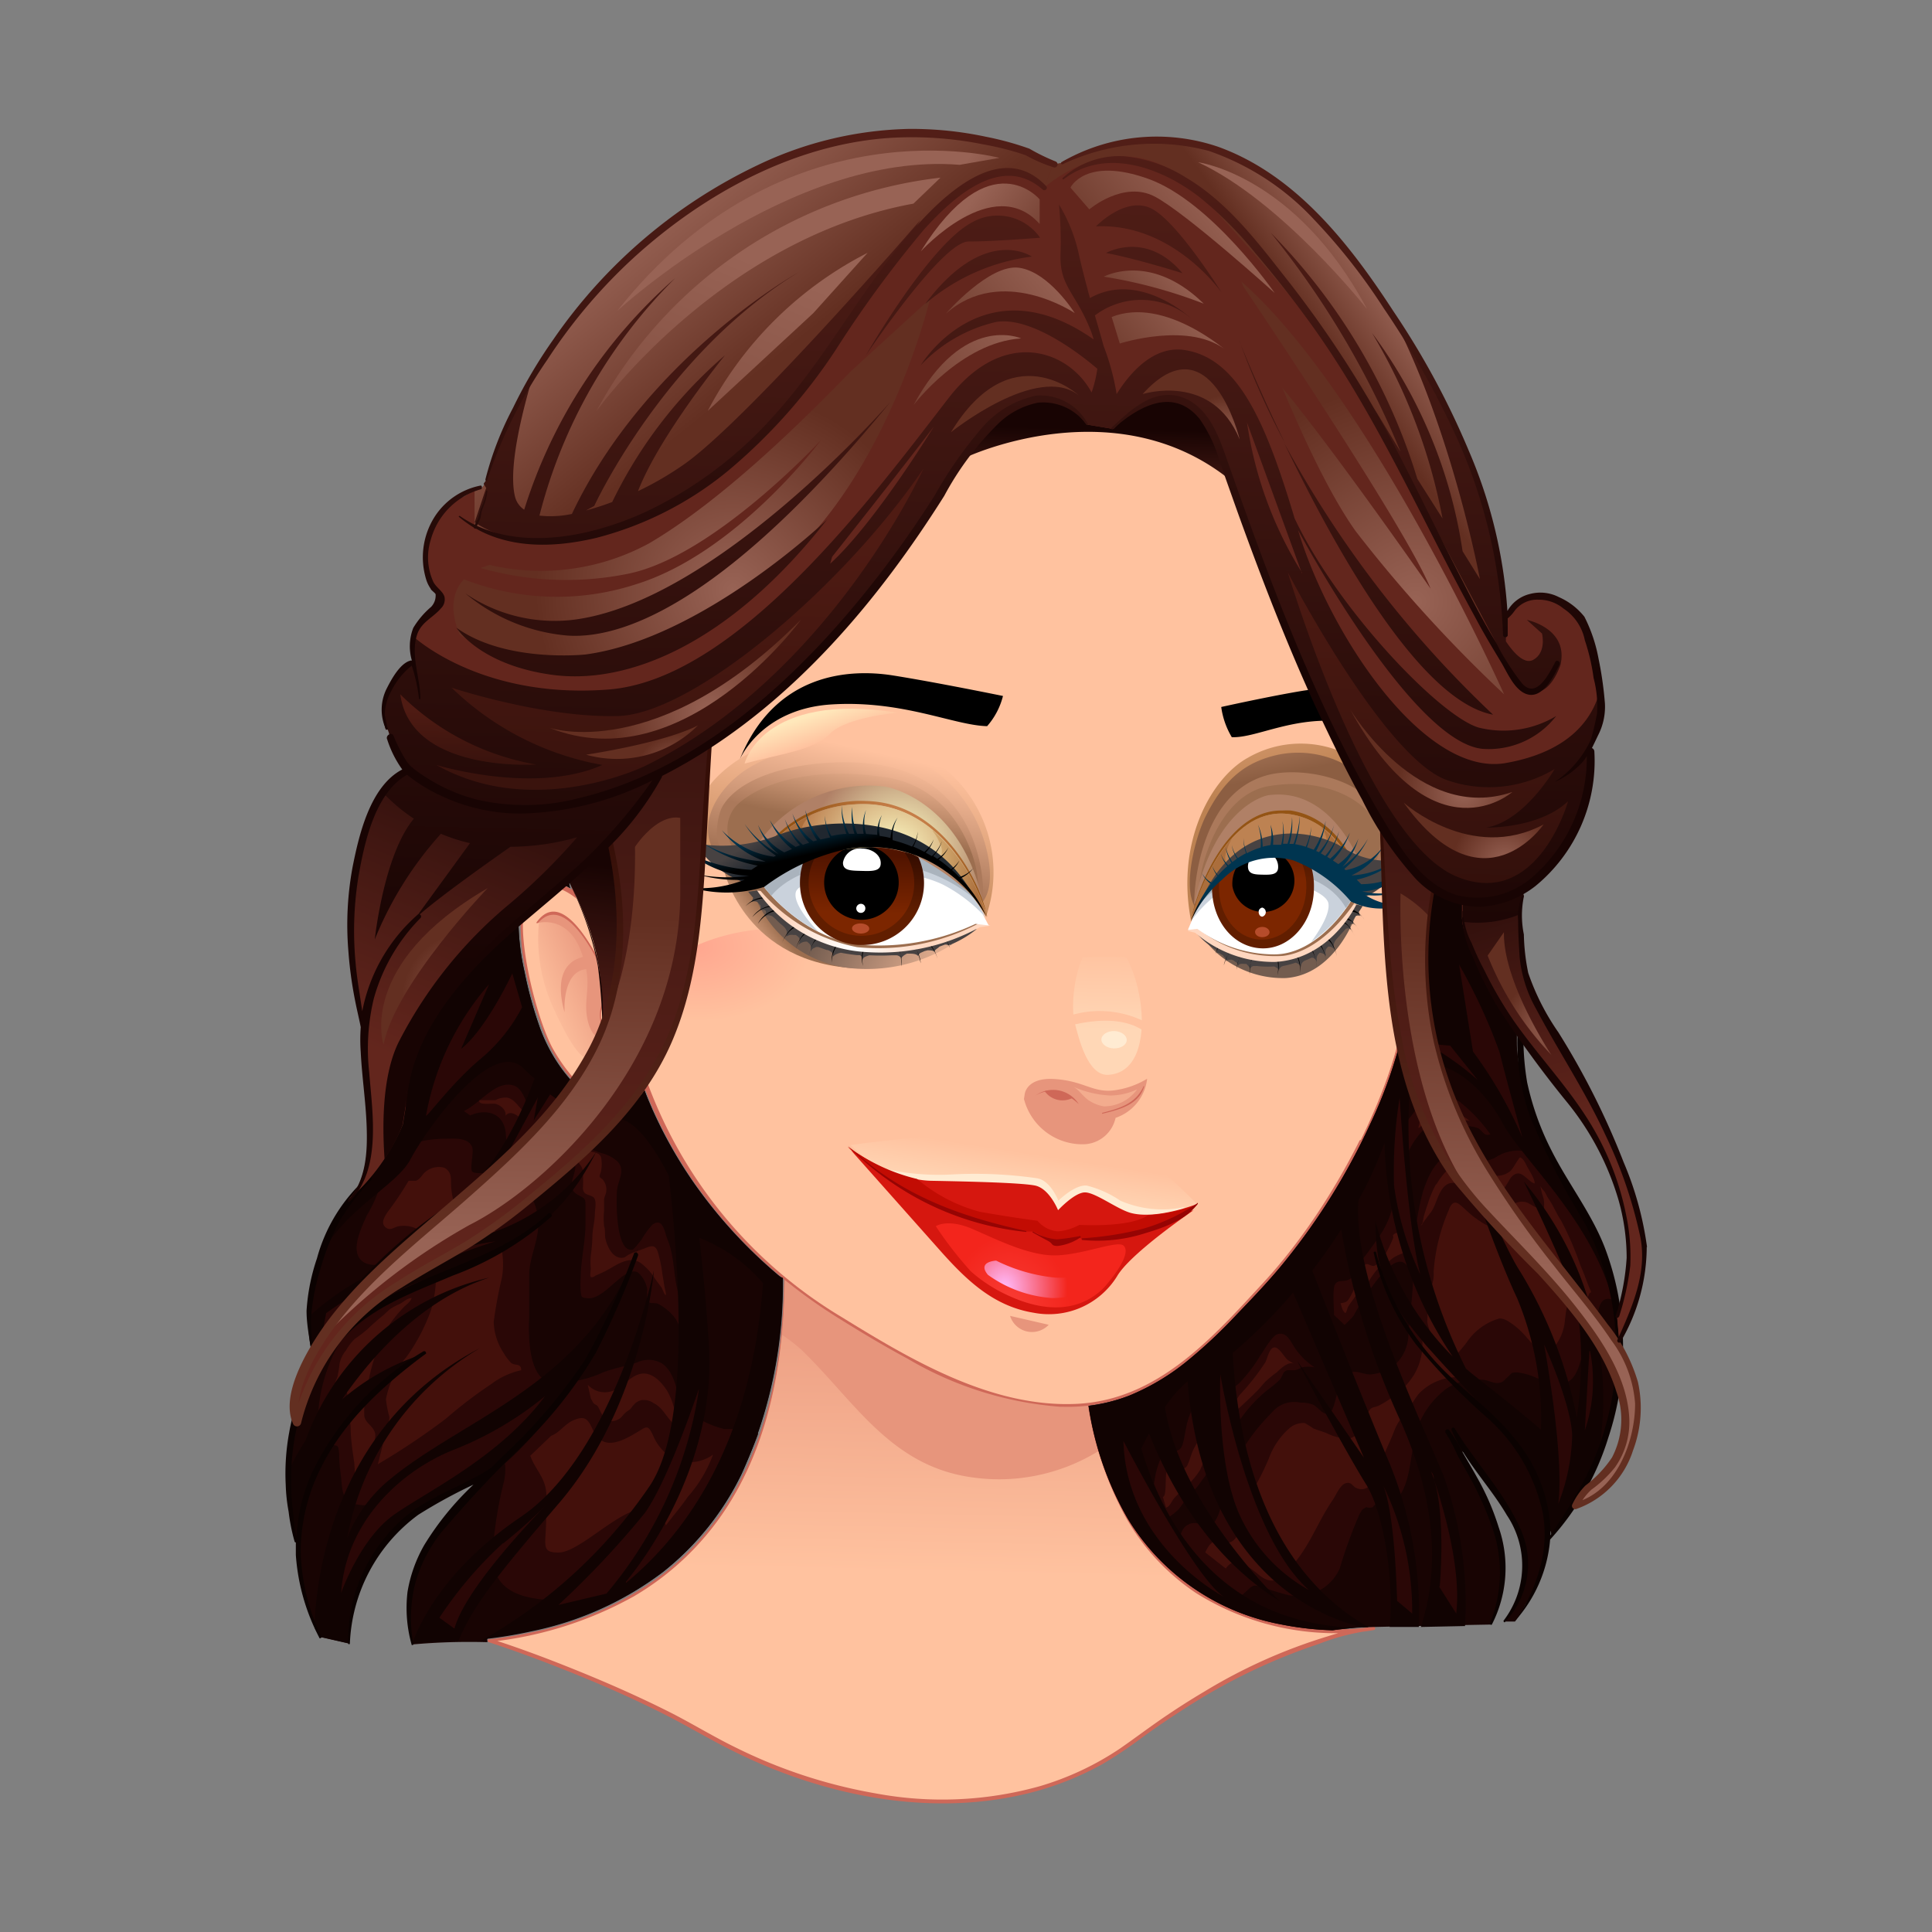 <svg xmlns="http://www.w3.org/2000/svg" xmlns:xlink="http://www.w3.org/1999/xlink" viewBox="0 0 128 128"><rect x="0" y="0" width="128" height="128" fill="#808080" stroke="none"/><defs><style>.cls-1{fill:url(#linear-gradient);}.cls-2{fill:#e7957c;}.cls-3{fill:#cf6858;}.cls-4{fill:url(#linear-gradient-2);}.cls-5{fill:#ffc29f;}.cls-6{fill:url(#radial-gradient);}.cls-7{fill:url(#radial-gradient-2);}.cls-8{fill:url(#linear-gradient-3);}.cls-9{fill:#f3ac8e;}.cls-10{fill:url(#linear-gradient-4);}.cls-11{fill:#ffebd2;}.cls-12{fill:url(#linear-gradient-5);}.cls-13{fill:url(#linear-gradient-6);}.cls-14{fill:#474242;}.cls-15{fill:url(#radial-gradient-3);}.cls-16{fill:#9c6e4f;}.cls-17{fill:#fff;}.cls-18{fill:#cad2dc;}.cls-19{fill:#aab3bd;}.cls-20{fill:url(#linear-gradient-7);}.cls-21{fill:url(#linear-gradient-8);}.cls-22{fill:#b64c2b;}.cls-23{fill:url(#linear-gradient-9);}.cls-24{fill:url(#linear-gradient-10);}.cls-25{fill:url(#linear-gradient-11);}.cls-26{fill:url(#linear-gradient-12);}.cls-27{fill:url(#radial-gradient-4);}.cls-28{fill:url(#Sfumatura_senza_nome_9);}.cls-29{fill:url(#Sfumatura_senza_nome_2);}.cls-30{fill:url(#Sfumatura_senza_nome_1);}.cls-31{fill:url(#linear-gradient-13);}.cls-32{fill:url(#linear-gradient-14);}.cls-33{fill:url(#linear-gradient-15);}.cls-34{fill:url(#linear-gradient-16);}.cls-35{fill:url(#radial-gradient-5);}.cls-36{fill:url(#linear-gradient-17);}.cls-37{fill:url(#linear-gradient-18);}.cls-38{fill:url(#linear-gradient-19);}.cls-39{fill:url(#linear-gradient-20);}.cls-40{fill:url(#linear-gradient-21);}.cls-41{fill:url(#linear-gradient-22);}.cls-42{fill:url(#radial-gradient-6);}.cls-43{fill:url(#Sfumatura_senza_nome_9-2);}.cls-44{fill:url(#Sfumatura_senza_nome_2-2);}.cls-45{fill:url(#Sfumatura_senza_nome_1-2);}.cls-46{fill:url(#linear-gradient-23);}.cls-47{fill:url(#linear-gradient-24);}.cls-48{fill:url(#linear-gradient-25);}.cls-49{fill:url(#linear-gradient-26);}.cls-50{fill:url(#Sfumatura_senza_nome_104);}.cls-51{fill:url(#Sfumatura_senza_nome_104-2);}.cls-52{fill:#180403;}.cls-53{fill:#2a0706;}.cls-54{fill:#43100b;}.cls-55{fill:#110302;}.cls-56{fill:#0b0201;}.cls-57{fill:url(#Sfumatura_senza_nome_103);}.cls-58{fill:url(#Sfumatura_senza_nome_103-2);}.cls-59{fill:url(#Sfumatura_senza_nome_104-3);}.cls-60{fill:url(#Sfumatura_senza_nome_108);}.cls-61{fill:url(#Sfumatura_senza_nome_108-2);}.cls-62{fill:url(#Sfumatura_senza_nome_104-4);}.cls-63{fill:#63261d;}.cls-64{fill:url(#Sfumatura_senza_nome_104-5);}.cls-65{fill:url(#Sfumatura_senza_nome_104-6);}.cls-66{fill:url(#Sfumatura_senza_nome_103-3);}.cls-67{fill:url(#Sfumatura_senza_nome_103-4);}.cls-68{fill:url(#Sfumatura_senza_nome_106);}.cls-69{fill:url(#Sfumatura_senza_nome_106-2);}.cls-70{fill:url(#Sfumatura_senza_nome_104-7);}.cls-71{fill:url(#Sfumatura_senza_nome_105);}.cls-72{fill:url(#Sfumatura_senza_nome_105-2);}.cls-73{fill:url(#Sfumatura_senza_nome_103-5);}.cls-74{fill:url(#Sfumatura_senza_nome_103-6);}.cls-75{fill:url(#Sfumatura_senza_nome_103-7);}.cls-76{fill:url(#Sfumatura_senza_nome_103-8);}.cls-77{fill:url(#Sfumatura_senza_nome_103-9);}.cls-78{fill:url(#Sfumatura_senza_nome_103-10);}.cls-79{fill:url(#Sfumatura_senza_nome_103-11);}.cls-80{fill:url(#Sfumatura_senza_nome_103-12);}.cls-81{fill:url(#Sfumatura_senza_nome_103-13);}.cls-82{fill:url(#Sfumatura_senza_nome_103-14);}.cls-83{fill:url(#Sfumatura_senza_nome_106-3);}.cls-84{fill:url(#Sfumatura_senza_nome_106-4);}.cls-85{fill:url(#Sfumatura_senza_nome_106-5);}.cls-86{fill:url(#Sfumatura_senza_nome_106-6);}.cls-87{fill:url(#Sfumatura_senza_nome_106-7);}.cls-88{fill:url(#Sfumatura_senza_nome_106-8);}.cls-89{fill:url(#Sfumatura_senza_nome_106-9);}.cls-90{fill:url(#Sfumatura_senza_nome_106-10);}.cls-91{fill:url(#Sfumatura_senza_nome_105-3);}.cls-92{fill:url(#Sfumatura_senza_nome_104-8);}.cls-93{fill:url(#linear-gradient-27);}.cls-94{fill:#d6170f;}.cls-95{fill:url(#radial-gradient-7);}.cls-96{fill:url(#radial-gradient-8);}.cls-97{fill:#c20c03;}.cls-98{fill:#960403;}</style><linearGradient id="linear-gradient" x1="70.68" y1="195.95" x2="70.68" y2="216.86" gradientTransform="translate(-3.95 -114.15) rotate(1.29)" gradientUnits="userSpaceOnUse"><stop offset="0" stop-color="#e7957c"/><stop offset="1" stop-color="#ffc29f"/></linearGradient><linearGradient id="linear-gradient-2" x1="99.7" y1="174.52" x2="102.31" y2="173.72" xlink:href="#linear-gradient"/><radialGradient id="radial-gradient" cx="-1654.86" cy="-1772.8" r="9.96" gradientTransform="matrix(0.77, 0.02, -0.01, 0.5, 1302.55, 982.18)" gradientUnits="userSpaceOnUse"><stop offset="0" stop-color="#ffa68f"/><stop offset="1" stop-color="#ffc29f"/></radialGradient><radialGradient id="radial-gradient-2" cx="-3190.87" cy="-1772.8" r="9.96" gradientTransform="matrix(0.6, 0.01, -0.01, 0.5, 1970.61, 997.24)" xlink:href="#radial-gradient"/><linearGradient id="linear-gradient-3" x1="48.28" y1="177.52" x2="43.62" y2="179.55" xlink:href="#linear-gradient"/><linearGradient id="linear-gradient-4" x1="81.38" y1="180.59" x2="81.38" y2="175.22" gradientTransform="translate(-3.95 -114.15) rotate(1.29)" gradientUnits="userSpaceOnUse"><stop offset="0" stop-color="#ffd7b6"/><stop offset="1" stop-color="#ffc29f"/></linearGradient><linearGradient id="linear-gradient-5" x1="6874.59" y1="174.32" x2="6872.78" y2="175.78" gradientTransform="matrix(-0.87, -0.02, -0.02, 1, 6042.47, 22.17)" gradientUnits="userSpaceOnUse"><stop offset="0" stop-color="#9c6e4f"/><stop offset="1" stop-color="#ffc29f"/></linearGradient><linearGradient id="linear-gradient-6" x1="6876.75" y1="173.65" x2="6884.76" y2="177.13" gradientTransform="matrix(-0.87, -0.02, -0.02, 1, 6042.47, 22.17)" gradientUnits="userSpaceOnUse"><stop offset="0.01" stop-color="#735c4f"/><stop offset="1" stop-color="#ffc29f"/></linearGradient><radialGradient id="radial-gradient-3" cx="8994.61" cy="-986.53" r="5.66" gradientTransform="matrix(-0.63, -0.01, -0.02, 0.88, 5769.34, 1060.5)" gradientUnits="userSpaceOnUse"><stop offset="0" stop-color="#fff"/><stop offset="1" stop-color="#ffd7c0"/></radialGradient><linearGradient id="linear-gradient-7" x1="6880.51" y1="172.87" x2="6880.51" y2="169.03" gradientTransform="matrix(-0.87, -0.02, -0.02, 1, 6042.47, 22.17)" gradientUnits="userSpaceOnUse"><stop offset="0" stop-color="#611e00"/><stop offset="1" stop-color="#360d00"/></linearGradient><linearGradient id="linear-gradient-8" x1="6880.51" y1="172.87" x2="6880.51" y2="169.03" gradientTransform="matrix(-0.87, -0.02, -0.02, 1, 6042.47, 22.17)" gradientUnits="userSpaceOnUse"><stop offset="0" stop-color="#7c2600"/><stop offset="1" stop-color="#511400"/></linearGradient><linearGradient id="linear-gradient-9" x1="6877.25" y1="173.3" x2="6879.41" y2="162.5" gradientTransform="matrix(-0.87, -0.02, -0.02, 1, 6042.47, 22.17)" gradientUnits="userSpaceOnUse"><stop offset="0" stop-color="#bd8252"/><stop offset="1" stop-color="#ffc29f"/></linearGradient><linearGradient id="linear-gradient-10" x1="6877.63" y1="172.76" x2="6879.68" y2="162.53" gradientTransform="matrix(-0.87, -0.02, -0.02, 1, 6042.47, 22.17)" gradientUnits="userSpaceOnUse"><stop offset="0" stop-color="#8c5e42"/><stop offset="1" stop-color="#ffc29f"/></linearGradient><linearGradient id="linear-gradient-11" x1="6878.83" y1="167.92" x2="6880.08" y2="162.65" gradientTransform="matrix(-0.87, -0.02, -0.02, 1, 6042.47, 22.17)" gradientUnits="userSpaceOnUse"><stop offset="0" stop-color="#ab795b"/><stop offset="1" stop-color="#ffc29f"/></linearGradient><linearGradient id="linear-gradient-12" x1="6878.89" y1="167.6" x2="6879.84" y2="162.67" xlink:href="#linear-gradient-5"/><radialGradient id="radial-gradient-4" cx="8998.22" cy="-994.45" r="6.73" gradientTransform="matrix(-0.63, -0.01, -0.02, 0.88, 5769.34, 1060.5)" gradientUnits="userSpaceOnUse"><stop offset="0" stop-color="#ffffc7"/><stop offset="0.63" stop-color="#ceb18b"/><stop offset="1" stop-color="#b08066"/></radialGradient><radialGradient id="Sfumatura_senza_nome_9" cx="8997.47" cy="-994.12" r="7.16" gradientTransform="matrix(-0.63, -0.01, -0.02, 0.88, 5769.34, 1060.5)" gradientUnits="userSpaceOnUse"><stop offset="0" stop-color="#ed9e70"/><stop offset="0.85" stop-color="#a15f22"/><stop offset="1" stop-color="#945414"/></radialGradient><radialGradient id="Sfumatura_senza_nome_2" cx="8997.59" cy="-993.92" r="7.04" gradientTransform="matrix(-0.63, -0.01, -0.02, 0.88, 5769.34, 1060.5)" gradientUnits="userSpaceOnUse"><stop offset="0" stop-color="#ffffc9"/><stop offset="0.63" stop-color="#d6b17f"/><stop offset="1" stop-color="#bd8252"/></radialGradient><radialGradient id="Sfumatura_senza_nome_1" cx="8997.59" cy="-993.15" r="6.78" gradientTransform="matrix(-0.63, -0.01, -0.02, 0.88, 5769.34, 1060.5)" gradientUnits="userSpaceOnUse"><stop offset="0" stop-color="#ffeda8"/><stop offset="0.62" stop-color="#cb9f66"/><stop offset="1" stop-color="#ab6e3c"/></radialGradient><linearGradient id="linear-gradient-13" x1="6876.33" y1="168.38" x2="6875.57" y2="167.16" gradientTransform="matrix(-0.87, -0.02, -0.02, 1, 6042.47, 22.17)" gradientUnits="userSpaceOnUse"><stop offset="0.01" stop-color="#20272f"/><stop offset="1" stop-color="#474242"/></linearGradient><linearGradient id="linear-gradient-14" x1="6877.01" y1="169.08" x2="6876.6" y2="167.42" gradientTransform="matrix(-0.87, -0.02, -0.02, 1, 6042.47, 22.17)" gradientUnits="userSpaceOnUse"><stop offset="0"/><stop offset="1" stop-color="#003550"/></linearGradient><linearGradient id="linear-gradient-15" x1="59.51" y1="174.42" x2="57.34" y2="176.17" gradientTransform="translate(-3.95 -114.15) rotate(1.29)" xlink:href="#linear-gradient-5"/><linearGradient id="linear-gradient-16" x1="62.29" y1="173.36" x2="71.82" y2="177.51" gradientTransform="translate(-3.95 -114.15) rotate(1.29)" xlink:href="#linear-gradient-6"/><radialGradient id="radial-gradient-5" cx="-922.18" cy="-986.55" r="5.66" gradientTransform="matrix(0.88, 0.02, -0.02, 0.88, 848.18, 949.56)" xlink:href="#radial-gradient-3"/><linearGradient id="linear-gradient-17" x1="64.89" y1="173.21" x2="64.89" y2="169.38" gradientTransform="translate(-3.95 -114.15) rotate(1.29)" xlink:href="#linear-gradient-7"/><linearGradient id="linear-gradient-18" x1="64.89" y1="173.21" x2="64.89" y2="169.38" gradientTransform="translate(-3.95 -114.15) rotate(1.29)" xlink:href="#linear-gradient-8"/><linearGradient id="linear-gradient-19" x1="62.93" y1="172.94" x2="65.03" y2="162.41" gradientTransform="translate(-3.95 -114.15) rotate(1.29)" xlink:href="#linear-gradient-9"/><linearGradient id="linear-gradient-20" x1="63.27" y1="173" x2="65.37" y2="162.48" gradientTransform="translate(-3.95 -114.15) rotate(1.29)" xlink:href="#linear-gradient-10"/><linearGradient id="linear-gradient-21" x1="64.51" y1="168.02" x2="65.81" y2="162.52" gradientTransform="translate(-3.95 -114.15) rotate(1.29)" xlink:href="#linear-gradient-11"/><linearGradient id="linear-gradient-22" x1="64.61" y1="167.68" x2="65.6" y2="162.53" gradientTransform="translate(-3.95 -114.15) rotate(1.29)" xlink:href="#linear-gradient-5"/><radialGradient id="radial-gradient-6" cx="-918.57" cy="-994.47" r="6.73" gradientTransform="matrix(0.88, 0.02, -0.02, 0.88, 848.18, 949.56)" xlink:href="#radial-gradient-4"/><radialGradient id="Sfumatura_senza_nome_9-2" cx="-919.31" cy="-994.13" r="7.16" gradientTransform="matrix(0.88, 0.02, -0.02, 0.88, 848.18, 949.56)" xlink:href="#Sfumatura_senza_nome_9"/><radialGradient id="Sfumatura_senza_nome_2-2" cx="-919.19" cy="-993.93" r="7.04" gradientTransform="matrix(0.88, 0.02, -0.02, 0.88, 848.18, 949.56)" xlink:href="#Sfumatura_senza_nome_2"/><radialGradient id="Sfumatura_senza_nome_1-2" cx="-919.19" cy="-993.16" r="6.78" gradientTransform="matrix(0.88, 0.02, -0.02, 0.88, 848.18, 949.56)" xlink:href="#Sfumatura_senza_nome_1"/><linearGradient id="linear-gradient-23" x1="61.64" y1="168.08" x2="60.76" y2="166.68" gradientTransform="translate(-3.95 -114.15) rotate(1.29)" xlink:href="#linear-gradient-13"/><linearGradient id="linear-gradient-24" x1="62.6" y1="169.13" x2="62.16" y2="167.38" gradientTransform="translate(-3.95 -114.15) rotate(1.29)" xlink:href="#linear-gradient-14"/><linearGradient id="linear-gradient-25" x1="62.1" y1="161.93" x2="61.46" y2="160.15" gradientTransform="translate(-3.95 -114.15) rotate(1.29)" gradientUnits="userSpaceOnUse"><stop offset="0" stop-color="#ffc29f"/><stop offset="1" stop-color="#ffe8bb"/></linearGradient><linearGradient id="linear-gradient-26" x1="7308.98" y1="162.25" x2="7308.33" y2="160.43" gradientTransform="matrix(-0.82, -0.02, -0.02, 1, 6065.74, 22.73)" xlink:href="#linear-gradient-25"/><linearGradient id="Sfumatura_senza_nome_104" x1="48.03" y1="170.18" x2="46.8" y2="184.57" gradientTransform="translate(-3.95 -114.15) rotate(1.29)" gradientUnits="userSpaceOnUse"><stop offset="0.02" stop-color="#180403"/><stop offset="0.5" stop-color="#3f1611"/><stop offset="1" stop-color="#63261d"/></linearGradient><linearGradient id="Sfumatura_senza_nome_104-2" x1="52.28" y1="190.41" x2="52.98" y2="193.56" xlink:href="#Sfumatura_senza_nome_104"/><linearGradient id="Sfumatura_senza_nome_103" x1="41.78" y1="195.64" x2="41.78" y2="173.82" gradientTransform="translate(-3.95 -114.15) rotate(1.29)" gradientUnits="userSpaceOnUse"><stop offset="0" stop-color="#986355"/><stop offset="1" stop-color="#632f21"/></linearGradient><linearGradient id="Sfumatura_senza_nome_103-2" x1="108.09" y1="195.64" x2="108.09" y2="173.82" xlink:href="#Sfumatura_senza_nome_103"/><linearGradient id="Sfumatura_senza_nome_104-3" x1="67.32" y1="129.89" x2="67.32" y2="198.93" xlink:href="#Sfumatura_senza_nome_104"/><linearGradient id="Sfumatura_senza_nome_108" x1="41.63" y1="168.26" x2="41.63" y2="194.8" gradientTransform="translate(-3.95 -114.15) rotate(1.29)" gradientUnits="userSpaceOnUse"><stop offset="0" stop-color="#350e07"/><stop offset="1" stop-color="#632f21"/></linearGradient><linearGradient id="Sfumatura_senza_nome_108-2" x1="108.18" y1="168.26" x2="108.18" y2="194.8" xlink:href="#Sfumatura_senza_nome_108"/><linearGradient id="Sfumatura_senza_nome_104-4" x1="79.04" y1="140.65" x2="79.04" y2="147.67" xlink:href="#Sfumatura_senza_nome_104"/><linearGradient id="Sfumatura_senza_nome_104-5" x1="44.49" y1="158.42" x2="34.9" y2="183.69" xlink:href="#Sfumatura_senza_nome_104"/><linearGradient id="Sfumatura_senza_nome_104-6" x1="104.92" y1="164.41" x2="112.17" y2="186.87" xlink:href="#Sfumatura_senza_nome_104"/><linearGradient id="Sfumatura_senza_nome_103-3" x1="50.13" y1="126.86" x2="58.38" y2="136.68" xlink:href="#Sfumatura_senza_nome_103"/><linearGradient id="Sfumatura_senza_nome_103-4" x1="99.38" y1="131.82" x2="94.99" y2="135.15" xlink:href="#Sfumatura_senza_nome_103"/><radialGradient id="Sfumatura_senza_nome_106" cx="-931.73" cy="-1013.49" r="14.86" gradientTransform="matrix(0.88, 0.02, -0.02, 0.88, 848.18, 949.56)" xlink:href="#Sfumatura_senza_nome_103"/><radialGradient id="Sfumatura_senza_nome_106-2" cx="-880.3" cy="-1013.75" r="16.5" gradientTransform="matrix(0.88, 0.02, -0.02, 0.88, 848.18, 949.56)" xlink:href="#Sfumatura_senza_nome_103"/><linearGradient id="Sfumatura_senza_nome_104-7" x1="73.24" y1="178.79" x2="73.24" y2="102.8" xlink:href="#Sfumatura_senza_nome_104"/><linearGradient id="Sfumatura_senza_nome_105" x1="52.43" y1="196.34" x2="52.43" y2="148.61" gradientTransform="translate(-3.95 -114.15) rotate(1.29)" gradientUnits="userSpaceOnUse"><stop offset="0.02" stop-color="#110302"/><stop offset="0.41" stop-color="#2b0d09"/><stop offset="1" stop-color="#4f1b13"/></linearGradient><linearGradient id="Sfumatura_senza_nome_105-2" x1="102.15" y1="196.34" x2="102.15" y2="148.61" xlink:href="#Sfumatura_senza_nome_105"/><linearGradient id="Sfumatura_senza_nome_103-5" x1="58.47" y1="130.83" x2="46.89" y2="160.66" xlink:href="#Sfumatura_senza_nome_103"/><linearGradient id="Sfumatura_senza_nome_103-6" x1="66.67" y1="131.47" x2="72.75" y2="134.51" xlink:href="#Sfumatura_senza_nome_103"/><linearGradient id="Sfumatura_senza_nome_103-7" x1="60.44" y1="131.59" x2="48.86" y2="161.42" xlink:href="#Sfumatura_senza_nome_103"/><linearGradient id="Sfumatura_senza_nome_103-8" x1="92.81" y1="133.98" x2="94.39" y2="143.98" xlink:href="#Sfumatura_senza_nome_103"/><linearGradient id="Sfumatura_senza_nome_103-9" x1="70.64" y1="126.64" x2="76.84" y2="131.08" xlink:href="#Sfumatura_senza_nome_103"/><linearGradient id="Sfumatura_senza_nome_103-10" x1="87.7" y1="125.4" x2="79.28" y2="132.65" xlink:href="#Sfumatura_senza_nome_103"/><linearGradient id="Sfumatura_senza_nome_103-11" x1="77.33" y1="130.2" x2="68.09" y2="138.16" xlink:href="#Sfumatura_senza_nome_103"/><linearGradient id="Sfumatura_senza_nome_103-12" x1="85.44" y1="129.75" x2="79.94" y2="134.49" xlink:href="#Sfumatura_senza_nome_103"/><linearGradient id="Sfumatura_senza_nome_103-13" x1="86.91" y1="132.37" x2="79.75" y2="138.53" xlink:href="#Sfumatura_senza_nome_103"/><linearGradient id="Sfumatura_senza_nome_103-14" x1="75.15" y1="133.14" x2="63.69" y2="143.01" xlink:href="#Sfumatura_senza_nome_103"/><radialGradient id="Sfumatura_senza_nome_106-3" cx="-933.26" cy="-1004.22" r="7.37" gradientTransform="matrix(0.88, 0.02, -0.02, 0.88, 848.18, 949.56)" xlink:href="#Sfumatura_senza_nome_103"/><radialGradient id="Sfumatura_senza_nome_106-4" cx="-876.4" cy="-999.47" r="5.06" gradientTransform="matrix(0.88, 0.02, -0.02, 0.88, 848.18, 949.56)" xlink:href="#Sfumatura_senza_nome_103"/><radialGradient id="Sfumatura_senza_nome_106-5" cx="-873.12" cy="-994.11" r="3.99" gradientTransform="matrix(0.88, 0.02, -0.02, 0.88, 848.18, 949.56)" xlink:href="#Sfumatura_senza_nome_103"/><radialGradient id="Sfumatura_senza_nome_106-6" cx="-935.65" cy="-999.35" r="3.11" gradientTransform="matrix(0.88, 0.02, -0.02, 0.88, 848.18, 949.56)" xlink:href="#Sfumatura_senza_nome_103"/><radialGradient id="Sfumatura_senza_nome_106-7" cx="-908.21" cy="-1025.34" r="3.71" gradientTransform="matrix(0.88, 0.02, -0.02, 0.88, 848.18, 949.56)" xlink:href="#Sfumatura_senza_nome_103"/><radialGradient id="Sfumatura_senza_nome_106-8" cx="-894.99" cy="-1025.73" r="3.17" gradientTransform="matrix(0.88, 0.02, -0.02, 0.88, 848.18, 949.56)" xlink:href="#Sfumatura_senza_nome_103"/><radialGradient id="Sfumatura_senza_nome_106-9" cx="-950.86" cy="-982.22" r="5.04" gradientTransform="matrix(0.88, 0.02, -0.02, 0.88, 848.18, 949.56)" xlink:href="#Sfumatura_senza_nome_103"/><radialGradient id="Sfumatura_senza_nome_106-10" cx="-869.34" cy="-982.01" r="3.68" gradientTransform="matrix(0.88, 0.02, -0.02, 0.88, 848.18, 949.56)" xlink:href="#Sfumatura_senza_nome_103"/><linearGradient id="Sfumatura_senza_nome_105-3" x1="38.63" y1="170.19" x2="38.63" y2="160.38" xlink:href="#Sfumatura_senza_nome_105"/><linearGradient id="Sfumatura_senza_nome_104-8" x1="74.2" y1="157.38" x2="74.2" y2="110.17" xlink:href="#Sfumatura_senza_nome_104"/><linearGradient id="linear-gradient-27" x1="75.86" y1="191.95" x2="76.27" y2="188.86" xlink:href="#linear-gradient-4"/><radialGradient id="radial-gradient-7" cx="-961.11" cy="-880.79" r="4.6" gradientTransform="matrix(0.87, 0.04, -0.04, 1.07, 867.82, 1067.64)" gradientUnits="userSpaceOnUse"><stop offset="0" stop-color="#f93d36"/><stop offset="1" stop-color="#f3251c"/></radialGradient><radialGradient id="radial-gradient-8" cx="-961.58" cy="-882.07" r="4.82" gradientTransform="matrix(0.87, 0.04, -0.04, 1.07, 867.82, 1067.64)" gradientUnits="userSpaceOnUse"><stop offset="0" stop-color="#ffbdff"/><stop offset="1" stop-color="#f3251c"/></radialGradient></defs><g id="Head_16"><path class="cls-1" d="M51.77,79.8C53,94,48.91,106.67,32.46,108.71a86.59,86.59,0,0,1,14.31,6.19c6.23,3.6,18.63,7.64,28.27.49s16-7.47,16-7.47S74.1,110.7,72,91.69Z"/><path class="cls-2" d="M64.15,97.84a12.55,12.55,0,0,0,8.67-1.73A26.68,26.68,0,0,1,72,91.69L51.77,79.8a46.69,46.69,0,0,1,0,8.61,11,11,0,0,1,1.31,1C56.57,92.78,58.92,97,64.15,97.84Z"/><path class="cls-3" d="M51.77,79.8c.48,6,.15,12.43-2.56,17.94a18.52,18.52,0,0,1-5.2,6.48,21.59,21.59,0,0,1-8.63,3.89,29.29,29.29,0,0,1-3,.5c-.1,0-.09.17,0,.19,2,.65,4,1.41,5.94,2.2s3.7,1.58,5.5,2.48c1.53.76,3,1.65,4.51,2.41,5.9,3,12.93,4.5,19.46,3a20.11,20.11,0,0,0,5.23-2,28.68,28.68,0,0,0,2.63-1.76c.93-.68,1.88-1.32,2.85-1.94a38.91,38.91,0,0,1,8.86-4.27A14.9,14.9,0,0,1,91,108a1.5,1.5,0,0,1,0-.22,17.16,17.16,0,0,1-6-.22,15.19,15.19,0,0,1-10.15-7A22.23,22.23,0,0,1,72,91.68c0-.06-.1,0-.09,0a22.65,22.65,0,0,0,2.69,8.87,14.78,14.78,0,0,0,4.65,5,17.42,17.42,0,0,0,9.64,2.65A13.9,13.9,0,0,0,91,108a.11.11,0,0,0,0-.22,13.79,13.79,0,0,0-3,.62,35.64,35.64,0,0,0-8.24,3.69c-.93.55-1.85,1.14-2.74,1.75s-1.86,1.34-2.81,2a19.33,19.33,0,0,1-5.32,2.5,24,24,0,0,1-10.86.48,33.82,33.82,0,0,1-9.2-3c-1.49-.72-2.9-1.59-4.37-2.34-1.76-.89-3.56-1.7-5.39-2.46-2.15-.89-4.33-1.73-6.55-2.44a1.15,1.15,0,0,1,0,.19,24.94,24.94,0,0,0,9.46-3,18.38,18.38,0,0,0,6-5.64c3.28-4.89,4.1-11,4-16.78,0-1.2-.1-2.4-.2-3.6Z"/><path class="cls-3" d="M94.28,58.82a2,2,0,0,0-.48-1l-.16.16.16-.16a1.78,1.78,0,0,0-1.22-.52h-.17a25.16,25.16,0,0,0,.66-4c0-.08,0-.15,0-.22a7.87,7.87,0,0,0-.38-2.26c-.06-.2-.13-.41-.21-.61,0,0,0-.08,0-.09v-.23a80.59,80.59,0,0,0-.67-8.06,27.54,27.54,0,0,0-.9-4.46,21.44,21.44,0,0,0-6.63-10A23.15,23.15,0,0,0,77,23.08a25.82,25.82,0,0,0-8.21-1.48c-.47,0-.94,0-1.4,0a38.55,38.55,0,0,0-10.71,1.83C49.9,25.59,43.55,29.89,40,36.2a26,26,0,0,0-3.15,10.72c0,.46-.06.93-.07,1.39A40.81,40.81,0,0,0,37,52.6a55.15,55.15,0,0,0,.78,5.71c0,.21.08.42.13.64a2.87,2.87,0,0,0-1.44-.48,1.68,1.68,0,0,0-.59.08,1.75,1.75,0,0,0-1.11,1,3.75,3.75,0,0,0-.28,1.39v.17a14.91,14.91,0,0,0,.35,3.28,26.9,26.9,0,0,0,1,3.52A10.89,10.89,0,0,0,37.45,71c.78,1,1.94,2.17,3.39,2.22a1.72,1.72,0,0,0,.32,0,2,2,0,0,0,1.59-.94.3.3,0,0,0,0-.08c.17.45.35.9.54,1.33a29.53,29.53,0,0,0,2.77,4.9,31.87,31.87,0,0,0,5.49,6,34.18,34.18,0,0,0,4,2.9c1.49.93,3,1.84,4.55,2.67a23.36,23.36,0,0,0,10.12,3.2h.16a11.61,11.61,0,0,0,4.51-.76,15.16,15.16,0,0,0,3.82-2.26A32.07,32.07,0,0,0,82,87.13c1.11-1.16,2.22-2.34,3.25-3.59a42.83,42.83,0,0,0,5.59-9,30.62,30.62,0,0,0,1.88-5A10.63,10.63,0,0,0,93.16,67v-.07a.21.21,0,0,0,0-.08v0l.06-.13c0-.1.09-.21.13-.31s.17-.46.24-.69a19.41,19.41,0,0,0,.7-3.52c.06-.52.11-1,.12-1.59A6.9,6.9,0,0,0,94.28,58.82Z"/><path class="cls-4" d="M91.47,57.8a1.76,1.76,0,0,1,2.17.13c1.33,1.31,0,8.72-1.11,9.38s-1.45-2.43-1.45-2.43Z"/><path class="cls-5" d="M42.78,71.42a30.26,30.26,0,0,0,13,15.85c4.59,2.83,9.93,6,15.53,5.74,5.36-.24,9-4.36,12.36-8,5.55-6,9.15-14.63,9.23-17.94.09-4.06-1.36-6.66-.79-9.65s1.21-4.49.07-7.32a82.43,82.43,0,0,0-.88-9.69c-1.41-9.25-8.87-16.67-19-18.26a33,33,0,0,0-10.25.23,35.82,35.82,0,0,0-9.21,2.81c-3.7,1.78-8,4.46-10.49,7.8a27.53,27.53,0,0,0-3.71,6.66,27.37,27.37,0,0,0-1.62,11,55.21,55.21,0,0,0,1.16,8.88s-1.86-1.65-3.1-.17.42,8.14,1.58,10.17,2.82,3.68,4.43,3.51A1.67,1.67,0,0,0,42.78,71.42Z"/><path class="cls-6" d="M52.23,61.5c-5.7-.13-10.39,2.78-10.48,6.49s4.48,6.82,10.18,7,10.4-2.78,10.48-6.49S57.94,61.63,52.23,61.5Z"/><path class="cls-7" d="M92.68,63.62a9.08,9.08,0,0,0-4.55-1.31C83.7,62.21,80,65.14,80,68.85s3.44,6.8,7.87,6.9a9.09,9.09,0,0,0,2.29-.23C91.88,72,92.9,68.78,92.94,67A18.08,18.08,0,0,0,92.68,63.62Z"/><path class="cls-8" d="M35.72,61a11,11,0,0,0,.92,5.73c1.36,3,2,3.44,2.48,3.45s.33-1.28,1.46-1.33l-.81-.77-.33-1.88.05-2.34-1.23-2.36L37,60.66A3.17,3.17,0,0,0,35.72,61Z"/><path class="cls-2" d="M40.65,65.71c-.5-1.29-3.07-7.15-5-4.56,0,0,1.89-.55,2.82,1.8l.16.45c-.75.17-2,.88-1.23,3.66v-.3s-.07-2.42,1.44-2.55c.26,1.43-.21,2.17.12,3.49.42,1.66,1.71,1.17,1.71,1.17A1.9,1.9,0,0,1,40.65,65.71Z"/><path class="cls-3" d="M35.64,61.16c1.62-1.88,3.44,1.52,4.08,2.71.22.41.41.83.61,1.26.06.14.13.29.19.44s0,.1,0,.13a1.53,1.53,0,0,0-.35.32,2,2,0,0,0,.44,2.88,0,0,0,0,0,0-.07,1.86,1.86,0,0,1,0-3.06.08.08,0,0,0,0-.08c-.51-1.36-3.14-7.38-5.09-4.54,0,0,0,0,0,0Z"/><path class="cls-2" d="M67.89,72.49s.1-1.13,2-1,2.47.88,3.82.76A5.6,5.6,0,0,0,76,71.47a3.1,3.1,0,0,1-2.09,2.59,2.22,2.22,0,0,1-2.07,1.75,4,4,0,0,1-4-3Z"/><path class="cls-3" d="M69.21,72.29a1.45,1.45,0,0,0,1.83.46A2.14,2.14,0,0,0,69.21,72.29Z"/><path class="cls-9" d="M71.11,72a6.85,6.85,0,0,0,2.44.58,4.19,4.19,0,0,0,1.79-.41,2.7,2.7,0,0,1-2.21,1.13,2.64,2.64,0,0,1-1-.4C71.7,72.6,71.48,72.19,71.11,72Z"/><path class="cls-3" d="M68.61,72.58s0,.07,0,0a2,2,0,0,1,1.6-.22,3.68,3.68,0,0,1,1.26.79s.07,0,0,0A2,2,0,0,0,68.61,72.58ZM75.75,72c-.53,1.14-1.6,1.44-2.73,1.73,0,0,0,.07,0,.06,1.07-.26,2.4-.57,2.77-1.77C75.81,71.94,75.76,71.92,75.75,72Z"/><path class="cls-10" d="M71.2,67.75c.28,1.07.86,3.54,2.23,3.46,3.77-.22,2.07-8.79-.2-9C71.47,62,70.81,66.23,71.2,67.75Z"/><path class="cls-5" d="M70.09,68.19s4-1.49,6,.37l.13-.67a6.7,6.7,0,0,0-6.55-.1Z"/><path class="cls-11" d="M74.65,68.9c0,.32-.39.57-.85.56s-.83-.28-.83-.59.39-.57.85-.56S74.65,68.59,74.65,68.9Z"/><path class="cls-5" d="M86,47.07l-3.77.21L81.06,47a55.8,55.8,0,0,1-14.73-.78l-4.67.35-7.06-.76-3.19,1.43s-4.7,1.7-3.58,11.66c0,0,2.46,4.57,9.37,5.17s11.9-.78,16.57-.68c5.86.14,10,1.43,13.21,1a10.47,10.47,0,0,0,6.07-3.51,9.82,9.82,0,0,1,0-3.42c.53-2.79,1.11-4.28.28-6.75l-2.17-2.78Z"/><path d="M49,50.34s1.38-3.38,6.1-3.67,8.1,1.39,10.3,1.44a4.81,4.81,0,0,0,1.05-2s-4.39-.9-7.29-1.36S51.32,44.58,49,50.34Z"/><path d="M93.64,51.75a5.51,5.51,0,0,0-4.37-3.91c-3.47-.48-6,1.07-7.66,1a5.27,5.27,0,0,1-.7-2s3.28-.73,5.44-1.08S92.14,45.9,93.64,51.75Z"/><path class="cls-12" d="M91.49,58.74s-1.23,6.06-6.61,6.05l-.3-3.34L89,58.33Z"/><path class="cls-13" d="M89.89,60.46s-1.31,4.12-4.72,4.34a6.59,6.59,0,0,1-5.4-2.58Z"/><path class="cls-14" d="M79.33,61.89l1.08-.37,9.5-1.59.37.1s-.09.15-.25.38a.77.77,0,0,0,.09.28l0,0a.32.32,0,0,0-.29,0l-.17.23a.48.48,0,0,0,.06.36l0-.05a.33.33,0,0,0-.24,0l0,0a.39.39,0,0,0,0,.3l0,.08c-.06-.13-.21-.12-.32-.07l-.47.52h0l-.12.13a1,1,0,0,0-.17.27.59.59,0,0,0,0,.39v.06c0-.06-.11-.11-.15-.14a.39.39,0,0,0-.21-.06H88l0,0a0,0,0,0,1,0,0s0,0-.06.07a.64.64,0,0,0-.1.13.47.47,0,0,0,0,.31l0,.14c-.09-.19-.25-.21-.41-.24l0,0-.13.15a.58.58,0,0,0-.06.35l0,.15a.43.43,0,0,0-.13-.24.35.35,0,0,0-.13-.08l-.09,0a3.65,3.65,0,0,1-.41.18l0,0a.48.48,0,0,0-.2.15.37.37,0,0,0-.07.29v0a.45.45,0,0,0-.2-.21.65.65,0,0,0-.17-.08h0A6.49,6.49,0,0,1,85,64l-.12.05s-.16.16-.14.24l0,.11a.31.31,0,0,0-.11-.25,1.19,1.19,0,0,0-.22-.12A6.23,6.23,0,0,1,83.27,64a1.7,1.7,0,0,1-.22,0,.29.29,0,0,0-.21.16l0,.13c0-.17-.18-.35-.27-.43h0l-.08,0c-.16,0-.38-.06-.47.15h0a.36.36,0,0,0-.11-.25s-.13-.07-.17-.12l-.14-.06c-.12,0-.3,0-.35.11v0c0-.17-.16-.28-.21-.39l-.26-.15a.15.15,0,0,0-.16,0h0a.21.21,0,0,0,0-.14l0-.06A5.14,5.14,0,0,1,79.33,61.89Z"/><path d="M86.58,62.54c.44.22.6,1,.65,1.54,0,0,0,0,0,0a2.92,2.92,0,0,0-.16-.79,1.57,1.57,0,0,0-.51-.68S86.55,62.53,86.58,62.54Zm-.94.27a2.1,2.1,0,0,1,.49,1.66h0a2.27,2.27,0,0,0-.51-1.6S85.62,62.79,85.64,62.81Zm1.47-.53c.45.12.67.85.76,1.41h0a3,3,0,0,0-.23-.77,1.41,1.41,0,0,0-.55-.58S87.08,62.27,87.11,62.28Zm-2.69.57a2.32,2.32,0,0,1,.21,1.77h0a2.53,2.53,0,0,0-.25-1.71S84.39,62.82,84.42,62.85Zm-1.88,0s0,0,0,0a2.25,2.25,0,0,0-.62,1.39h0C82,63.79,82.15,63.06,82.54,62.85Zm-.66-.13s0,0,0,0a2,2,0,0,0-.8,1.23h0C81.23,63.51,81.47,62.83,81.88,62.72Zm1.35.28s0,0,0,0a2.53,2.53,0,0,0-.44,1.55h0C82.82,64.08,82.86,63.3,83.23,63Zm-1.87-1a0,0,0,0,1,0,0,1.94,1.94,0,0,0-.82,1.19h0C80.7,62.78,81,62.08,81.36,62Zm7.32-1c.47-.06.84.51,1.06,1h0a2.29,2.29,0,0,0-.44-.67,1.13,1.13,0,0,0-.62-.28S88.65,61.05,88.68,61.05Zm.19-.13s0-.07,0-.07c.46-.13.88.35,1.15.81,0,0,0,0,0,0a2,2,0,0,0-.44-.54A1,1,0,0,0,88.87,60.92Zm.29-.5s0-.06,0-.07c.46-.21.91.19,1.22.6h0A1.16,1.16,0,0,0,89.16,60.42ZM87.68,62c.48.09.77.8.9,1.37,0,0,0,0,0,0a2.84,2.84,0,0,0-.34-.82,1.49,1.49,0,0,0-.56-.48S87.65,62,87.68,62Z"/><path class="cls-15" d="M89.86,59.93s-1.68,3.6-5.38,3.8a7.9,7.9,0,0,1-5.29-1.93l-.5-.13L79.75,61Z"/><path class="cls-16" d="M89.72,59.84S87.73,63,85,63.33a8.06,8.06,0,0,1-5.66-1.84c-.22-.27,2.16-1,2.42-1s7.41-1.68,7.41-1.68Z"/><path class="cls-17" d="M89.53,59.66s-2.13,3.64-5.2,3.57a8.56,8.56,0,0,1-5-1.69l-.63.07.33-.78s1.14-2.78,2.67-3.63a11.87,11.87,0,0,1,4.18-1l2.93,1.3Z"/><path class="cls-18" d="M81.71,57.2a11.87,11.87,0,0,1,4.18-1l2.93,1.3.71,2.12a9.3,9.3,0,0,1-2.67,2.8c.42-.57,1.28-1.84,1.15-2.57-.16-1-4.42-2.38-7-.86a7.8,7.8,0,0,0-2.11,2.06l.11-.26S80.18,58.05,81.71,57.2Z"/><path class="cls-19" d="M84.28,57.79a6.21,6.21,0,0,0-4.77,2.06,6.72,6.72,0,0,1,2.2-2.65,11.87,11.87,0,0,1,4.18-1l2.93,1.3.71,2.12a5,5,0,0,1-.36.54C88.78,59.46,87.53,57.79,84.28,57.79Z"/><path class="cls-20" d="M87.05,58.83c0,2.27-1.6,4.07-3.47,4S80.25,61,80.3,58.68a4.5,4.5,0,0,1,1.38-3.22A3.67,3.67,0,0,1,84.13,55a5.24,5.24,0,0,1,1.61.52A4.47,4.47,0,0,1,87.05,58.83Z"/><path class="cls-21" d="M83.75,55.25c1.59,0,2.84,1.63,2.8,3.57s-1.37,3.46-3,3.43-2.84-1.63-2.79-3.56S82.17,55.22,83.75,55.25Z"/><path d="M81.65,58.71a2.07,2.07,0,1,0,2.08-2.43A2.28,2.28,0,0,0,81.65,58.71Z"/><path class="cls-17" d="M82.68,57.4c0,.53.45.54,1,.55s1,0,1-.5a1,1,0,0,0-2-.05Z"/><path class="cls-17" d="M83.39,60.42c0,.17.1.31.24.31a.31.31,0,0,0,0-.6A.28.28,0,0,0,83.39,60.42Z"/><path class="cls-22" d="M84.11,61.76c0,.19-.22.33-.49.33s-.47-.16-.47-.35.23-.33.49-.33S84.11,61.58,84.11,61.76Z"/><path class="cls-23" d="M92.87,56.93a5.1,5.1,0,0,0-.84-4.5,7,7,0,0,0-9.35-2.23c-2.44,1.34-4.79,5.6-3.77,10.8a6.08,6.08,0,0,1,2.35-3.37,8.87,8.87,0,0,1,6.13-.83c1.25.47,3.76,1.05,3.76,1.05Z"/><path class="cls-24" d="M90.5,58.89c2.79-1.49,2.1-5,.22-7a6.52,6.52,0,0,0-6.65-1.73c-1.65.5-3,1.51-4.2,3.94-.67,1.35-1.54,4.65-.69,6a14,14,0,0,1,3.67-3.29c2.24-1.08,4.71,0,6.78,1.32Z"/><path class="cls-25" d="M91.54,57.34c.61-.37.42-2.36.2-2.93-1.06-2.77-5.19-3.59-7.5-3.12-4.69,1-5.15,7.43-5.12,8.66a7.79,7.79,0,0,1,2.46-2.75c1.41-.76,6.32-.39,6.32-.39l2.36,1.29Z"/><path class="cls-26" d="M91.15,57.09a3.09,3.09,0,0,0-.07-2.75c-1-1.54-3.51-2.83-7-2.26s-4.71,5.74-4.66,7.09l2.06-1.65,2.72-1.29,4.22.86,2.09.46Z"/><path class="cls-27" d="M90.15,57.3S88.32,52.08,84,52.69c0,0-3.55.62-4.9,7.26,0,0,2.07-4.78,5.28-4.62A9.9,9.9,0,0,1,90,57.74Z"/><path class="cls-28" d="M89.06,58.24l1.24,1.09s-.9-4.76-4.8-5.38c-3.62-.57-5.74,4-6.47,6.56-.09.14-.06.38-.14.52.58-2.88,2.72-7.4,6.06-7.33a5.48,5.48,0,0,1,.57,0c3.94.63,4.91,5.47,4.92,5.52a.3.3,0,0,1,0,.19,21.54,21.54,0,0,0-2.2-1.64C88.73,58.06,89.06,58.24,89.06,58.24Z"/><path class="cls-29" d="M90.3,59.33s-.9-4.76-4.8-5.38-6,4.66-6.61,7.11c0,0,1.42-3.36,3.83-4.19s6.34,1.37,6.34,1.37Z"/><path class="cls-30" d="M87.92,55.76a1.91,1.91,0,0,0-.42-1,8,8,0,0,1,2.8,4.58l-1.24-1.09a15.14,15.14,0,0,0-2.27-1C87.19,56.67,88,56.74,87.92,55.76Zm-6.25-.29a3.4,3.4,0,0,0-.38.85,1.18,1.18,0,0,0,.16,1.26,10,10,0,0,0-2.56,3.48A13,13,0,0,1,81.67,55.47Z"/><path class="cls-31" d="M90.42,59.42a4.86,4.86,0,0,0,2.52-2.49,5.36,5.36,0,0,1-3.83-.7c-1.8-1.18-6.82-2.44-9.47,3.29,0,0,2.68-4.32,7-2.73Z"/><path class="cls-32" d="M78.91,61a9,9,0,0,1,1.31-2.44,1.81,1.81,0,0,1-.58-.7,1.67,1.67,0,0,0,.64.62,5.2,5.2,0,0,1,.38-.44,1.89,1.89,0,0,1-.34-.66,2.05,2.05,0,0,0,.38.61,5.78,5.78,0,0,1,.61-.6,2.37,2.37,0,0,1-.43-.84,2.07,2.07,0,0,0,.5.78,1.56,1.56,0,0,1,.2-.16,2.92,2.92,0,0,1-.38-1.06,3,3,0,0,0,.45,1l.3-.22a2.29,2.29,0,0,1-.34-.9,2.19,2.19,0,0,0,.4.86,5.89,5.89,0,0,1,.54-.32,3.14,3.14,0,0,1-.17-1,3.11,3.11,0,0,0,.23,1,4.94,4.94,0,0,1,.7-.31l.21-.07a3.54,3.54,0,0,0-.18-1.52,3.53,3.53,0,0,1,.31,1.47,4.82,4.82,0,0,1,.52-.11,3.34,3.34,0,0,0,0-1.35,3,3,0,0,1,.17,1.33l.54,0a3.73,3.73,0,0,0,.08-1.58A3.8,3.8,0,0,1,85,55.9l.3,0a5.66,5.66,0,0,0,.3-1.77,5.05,5.05,0,0,1-.17,1.78l.27,0a6.2,6.2,0,0,0,.41-1.85,5.91,5.91,0,0,1-.3,1.87,5.49,5.49,0,0,1,.7.17,4.53,4.53,0,0,0,.37-1.34,4.87,4.87,0,0,1-.29,1.37l.45.17a5.74,5.74,0,0,0,.79-1.92,5.68,5.68,0,0,1-.63,2l.18.08a4.57,4.57,0,0,0,1-1.8,5.41,5.41,0,0,1-.87,1.88l.29.16a4.58,4.58,0,0,0,.92-1.65,5,5,0,0,1-.79,1.72l.2.12a5,5,0,0,0,1.31-1.74,5.07,5.07,0,0,1-1.13,1.86l.36.24A3.7,3.7,0,0,0,90,55.55a4.58,4.58,0,0,1-1.06,1.88,6.08,6.08,0,0,0,1.69-1.86,6.2,6.2,0,0,1-1.57,2l.1.08A4.07,4.07,0,0,0,91.7,56a4.82,4.82,0,0,1-2.16,2l0,0a5.53,5.53,0,0,0,3-1.06,5.87,5.87,0,0,1-2.65,1.34l.29.3A5.64,5.64,0,0,0,93,57.81a4.09,4.09,0,0,1-2.75,1.25,5.41,5.41,0,0,0,2.41,0,4.85,4.85,0,0,1-2.22.23,4.31,4.31,0,0,0,2.45.68,4.47,4.47,0,0,1-3.4-.25A9.34,9.34,0,0,0,85.68,57,4.81,4.81,0,0,0,81,58.25h0A8.13,8.13,0,0,0,78.91,61Z"/><path class="cls-33" d="M48,57.76s1.38,6.11,8.86,6.4l.6-3.32-6-3.35Z"/><path class="cls-34" d="M50.09,59.56a7.66,7.66,0,0,0,6.33,4.59,10.61,10.61,0,0,0,7.66-2.29Z"/><path class="cls-14" d="M64.7,61.56l-1.48-.43L50.1,59l-.53.08s.12.16.33.4a.59.59,0,0,1-.14.27l0,0a.62.62,0,0,1,.41,0l.22.24a.37.37,0,0,1-.11.36l.07-.05a.61.61,0,0,1,.33,0l.06.06a.3.3,0,0,1-.08.29l0,.09c.09-.14.3-.11.45-.06s.4.36.62.54h0s.1.08.15.13a.85.85,0,0,1,.22.28c.07.14,0,.26,0,.39l0,.06c0-.06.15-.11.21-.13a.71.71,0,0,1,.29,0,.33.33,0,0,1,.14,0l0,0v0s.06.05.09.07a.49.49,0,0,1,.12.13.37.37,0,0,1,0,.31l-.05.15a.69.69,0,0,1,.58-.22l0,0c.06.06.15.13.17.16a.4.4,0,0,1,.06.35l0,.15a.39.39,0,0,1,.19-.23l.18-.08.13,0,.56.2.06,0a.72.72,0,0,1,.27.15.33.33,0,0,1,.08.3v0a.59.59,0,0,1,.29-.2,1,1,0,0,1,.24-.07h0c.36.07.71.12,1.07.16l.17,0c.07,0,.22.17.18.25l0,.11a.31.31,0,0,1,.17-.24,1.21,1.21,0,0,1,.32-.11,14.42,14.42,0,0,0,1.47,0c.09,0,.24,0,.31,0a.4.4,0,0,1,.28.16v.14c0-.18.28-.35.41-.41h0l.11,0c.22,0,.53,0,.64.18v0a.3.3,0,0,1,.17-.24l.25-.11.19-.05c.17,0,.41,0,.48.13h0c-.07-.16.23-.26.3-.37l.38-.14c.08,0,.18,0,.21.06h0A.23.23,0,0,1,63,62.6a.15.15,0,0,1,.06-.05A7,7,0,0,0,64.7,61.56Z"/><path d="M54.59,61.82c-.62.19-.89.92-1,1.5h0a2.47,2.47,0,0,1,.27-.79,1.79,1.79,0,0,1,.74-.65S54.63,61.81,54.59,61.82Zm1.28.32a1.76,1.76,0,0,0-.76,1.63h0a1.92,1.92,0,0,1,.8-1.57S55.91,62.12,55.87,62.14Zm-2-.61c-.64.1-1,.81-1.14,1.36h0a2.53,2.53,0,0,1,.36-.76,1.78,1.78,0,0,1,.79-.54A0,0,0,0,0,53.87,61.53Zm3.7.72A1.78,1.78,0,0,0,57.18,64a0,0,0,0,0,0,0,1.94,1.94,0,0,1,.43-1.7A0,0,0,0,0,57.57,62.25Zm2.62.1a0,0,0,0,0,0,0A2,2,0,0,1,61,63.82h0C60.88,63.31,60.72,62.57,60.19,62.35Zm.92-.1s0,0,0,0a2.07,2.07,0,0,1,1,1.27h0C62,63.07,61.67,62.38,61.11,62.25Zm-1.89.21s0,0,0,0a2,2,0,0,1,.52,1.57h0C59.72,63.56,59.71,62.78,59.22,62.46Zm2.65-.89s0,0,0,0a2,2,0,0,1,1.07,1.24h0C62.75,62.38,62.44,61.67,61.87,61.57ZM51.74,60.21a1.8,1.8,0,0,0-1.53,1h0a2.24,2.24,0,0,1,.65-.65,1.78,1.78,0,0,1,.87-.24A0,0,0,0,0,51.74,60.21Zm-.26-.13s.06-.07,0-.08a1.81,1.81,0,0,0-1.64.76s0,0,0,0a2.7,2.7,0,0,1,.64-.52A1.84,1.84,0,0,1,51.48,60.08Zm-.36-.52s.06-.05,0-.07a1.78,1.78,0,0,0-1.72.54s0,0,0,0A1.93,1.93,0,0,1,51.12,59.56Zm2,1.63c-.67.06-1.1.76-1.33,1.32,0,0,0,0,0,0a2.79,2.79,0,0,1,.51-.8,2,2,0,0,1,.82-.45S53.13,61.18,53.08,61.19Z"/><path class="cls-35" d="M50.16,59a9.4,9.4,0,0,0,7.28,4.08,13.72,13.72,0,0,0,7.47-1.65l.7-.1-1.45-.73Z"/><path class="cls-16" d="M50.37,59a11.27,11.27,0,0,0,6.41,3.75,14.29,14.29,0,0,0,8-1.54c.32-.25-3-1.07-3.31-1.08S51.22,58,51.22,58Z"/><path class="cls-17" d="M50.63,58.78s2.78,3.75,7,3.85a15,15,0,0,0,7-1.42l.87.1-.42-.8s-1.43-2.84-3.51-3.76a21.69,21.69,0,0,0-5.77-1.18L51.73,56.7Z"/><path class="cls-18" d="M61.65,56.75a21.69,21.69,0,0,0-5.77-1.18L51.73,56.7l-1.1,2.08a11.28,11.28,0,0,0,3.58,2.94c-.57-.59-1.69-1.9-1.48-2.63.29-1,6.28-2.14,9.75-.48a10.13,10.13,0,0,1,2.82,2.17l-.14-.27S63.73,57.67,61.65,56.75Z"/><path class="cls-19" d="M58,57.19a10.26,10.26,0,0,1,6.52,2.32,7.69,7.69,0,0,0-2.91-2.76,21.69,21.69,0,0,0-5.77-1.18L51.73,56.7l-1.1,2.08a6.94,6.94,0,0,0,.48.56C51.69,58.63,53.52,57,58,57.19Z"/><path class="cls-36" d="M53,58.41a4.11,4.11,0,1,0,6.71-3.09,5.25,5.25,0,0,0-3-.64,7.51,7.51,0,0,0-2,.44A4.1,4.1,0,0,0,53,58.41Z"/><path class="cls-37" d="M57.15,55a3.5,3.5,0,1,0,3.42,3.57A3.5,3.5,0,0,0,57.15,55Z"/><path d="M59.54,58.56A2.47,2.47,0,1,1,57.13,56,2.47,2.47,0,0,1,59.54,58.56Z"/><path class="cls-17" d="M58.35,57.2c0,.53-.57.52-1.26.5s-1.25,0-1.24-.55a1.13,1.13,0,0,1,1.27-.93C57.81,56.23,58.37,56.67,58.35,57.2Z"/><path class="cls-17" d="M57.33,60.19a.29.29,0,0,1-.3.29.3.3,0,0,1-.3-.3.31.31,0,0,1,.31-.3A.29.29,0,0,1,57.33,60.19Z"/><path class="cls-22" d="M57.59,61.53c0,.18-.26.33-.58.32s-.56-.16-.56-.35.27-.33.58-.32S57.6,61.34,57.59,61.53Z"/><path class="cls-38" d="M46.14,55.87s-1-2,1.41-4.44c3.05-3,8.51-3.76,13.12-1.72a8.91,8.91,0,0,1,4.66,11,6.14,6.14,0,0,0-3.08-3.49,16.62,16.62,0,0,0-8.48-1.15c-1.77.39-5.29.84-5.29.84Z"/><path class="cls-39" d="M49.34,58c-3.8-1.64-2.66-5.15.07-7a11.77,11.77,0,0,1,9.33-1.36,8.67,8.67,0,0,1,5.63,4.16c.86,1.38,1.89,4.72.63,6.08a18.39,18.39,0,0,0-4.92-3.48c-3.06-1.2-6.54-.27-9.5.95Z"/><path class="cls-40" d="M48,56.35c-.83-.39-.46-2.38-.13-2.93,1.63-2.71,7.42-3.3,10.61-2.71,6.47,1.2,6.76,7.7,6.64,8.93a8.88,8.88,0,0,0-3.27-2.89c-1.91-.83-8.76-.72-8.76-.72L49.7,57.18Z"/><path class="cls-41" d="M48.53,56.13a2.32,2.32,0,0,1,.24-2.74c1.49-1.49,5-2.64,9.93-1.89s6.24,6,6.09,7.34L62,57.08l-3.71-1.43-5.92.63-2.94.34Z"/><path class="cls-42" d="M49.9,56.4a8.9,8.9,0,0,1,8.78-4.28s4.9.81,6.41,7.52c0,0-2.61-4.89-7.08-4.9a16.65,16.65,0,0,0-7.95,2.1Z"/><path class="cls-43" d="M51.37,57.4l-1.78,1a7.91,7.91,0,0,1,7-5.11c5.07-.38,7.76,4.29,8.64,6.9.12.14.07.38.17.52-.65-2.91-3.38-7.54-8-7.64a7.18,7.18,0,0,0-.8,0,8.18,8.18,0,0,0-7.13,5.25.2.2,0,0,0,0,.18A32.81,32.81,0,0,1,52.58,57C51.84,57.23,51.37,57.4,51.37,57.4Z"/><path class="cls-44" d="M49.59,58.41a7.91,7.91,0,0,1,7-5.11c5.45-.4,8.17,5,8.81,7.45,0,0-1.79-3.43-5.11-4.38s-8.88,1-8.88,1Z"/><path class="cls-45" d="M53.08,55a1.75,1.75,0,0,1,.65-1,8,8,0,0,0-4.14,4.42l1.78-1a27.28,27.28,0,0,1,3.21-.88C54.06,55.93,53,56,53.08,55Zm8.71.05a3,3,0,0,1,.49.87.94.94,0,0,1-.3,1.25,10.47,10.47,0,0,1,3.38,3.61A11.87,11.87,0,0,0,61.79,55Z"/><path class="cls-46" d="M49.41,58.49a6.36,6.36,0,0,1-3.36-2.62,10.11,10.11,0,0,0,5.36-.49c2.57-1.08,9.61-2.07,13,3.8a9.75,9.75,0,0,0-9.58-3.11Z"/><path class="cls-47" d="M65.33,60.69a8.13,8.13,0,0,0-1.69-2.5,2.22,2.22,0,0,0,.85-.67,2.21,2.21,0,0,1-.93.59c-.15-.16-.32-.32-.49-.47a1.89,1.89,0,0,0,.5-.64,2.12,2.12,0,0,1-.56.59c-.25-.21-.52-.43-.82-.64a2.1,2.1,0,0,0,.65-.81,2.12,2.12,0,0,1-.74.76l-.27-.18a2.49,2.49,0,0,0,.58-1,2.68,2.68,0,0,1-.67,1l-.41-.23a2.27,2.27,0,0,0,.53-.88,2.18,2.18,0,0,1-.62.83c-.23-.12-.47-.24-.73-.35a2.4,2.4,0,0,0,.3-1,2.38,2.38,0,0,1-.38,1,8.88,8.88,0,0,0-1-.35l-.29-.08a2.62,2.62,0,0,1,.33-1.5A2.63,2.63,0,0,0,59,55.52a6.1,6.1,0,0,0-.72-.14A2.37,2.37,0,0,1,58.43,54a2.37,2.37,0,0,0-.31,1.31l-.74-.06a2.67,2.67,0,0,1,0-1.59,2.72,2.72,0,0,0-.16,1.58h-.43a4.09,4.09,0,0,1-.32-1.78,3.75,3.75,0,0,0,.14,1.78l-.37,0a4.71,4.71,0,0,1-.48-1.88,4.67,4.67,0,0,0,.32,1.89c-.33,0-.66.07-1,.13a3.29,3.29,0,0,1-.44-1.35A3.58,3.58,0,0,0,55,55.48l-.64.14a4.8,4.8,0,0,1-1-1.95,4.55,4.55,0,0,0,.77,2l-.25.07A4.17,4.17,0,0,1,52.5,53.9a4.65,4.65,0,0,0,1.11,1.93l-.42.14A4.35,4.35,0,0,1,52,54.27,4.33,4.33,0,0,0,53,56l-.29.11A5.28,5.28,0,0,1,51,54.33a5,5,0,0,0,1.47,1.92l-.51.22a3.89,3.89,0,0,1-1.74-1.82,4.21,4.21,0,0,0,1.37,1.94,7.22,7.22,0,0,1-2.26-2,7.16,7.16,0,0,0,2.08,2.1l-.14.07A5.86,5.86,0,0,1,47.82,55a6.27,6.27,0,0,0,2.9,2.08l-.08,0a9.39,9.39,0,0,1-4.06-1.22,9.71,9.71,0,0,0,3.62,1.49l-.42.28a10.48,10.48,0,0,1-3.93-1,6.55,6.55,0,0,0,3.77,1.4,10.56,10.56,0,0,1-3.37-.09,9.34,9.34,0,0,0,3.09.34,7.9,7.9,0,0,1-3.45.55,8.5,8.5,0,0,0,4.74-.07,13.9,13.9,0,0,1,5.5-2.51,8.63,8.63,0,0,1,6.51,1.47h0A8.9,8.9,0,0,1,65.33,60.69Z"/><path class="cls-48" d="M49.33,50.59s1.16-4.8,10.16-3.37c0,0-3.42.28-4.5,1.39S51.71,49.94,49.33,50.59Z"/><path class="cls-49" d="M93.13,51.66s.08-4.36-7.6-3.31c0,0,3,.42,3.78,1.54S92.56,51.92,93.13,51.66Z"/><path class="cls-50" d="M37.42,57.9c2.7,5,2.47,7.43,2.54,12,3.08-4.32,2.9-11.87,2-16.8Z"/><path class="cls-51" d="M37.41,57.9A20.83,20.83,0,0,1,39.61,64a38,38,0,0,1,.3,5.94,0,0,0,0,0,.09,0A16.16,16.16,0,0,0,42.48,62a30.92,30.92,0,0,0-.53-8.9s-.08,0-.07,0C42.69,57.91,43,63.24,41,67.84a11.29,11.29,0,0,1-.87,1.65c-.2.32-.16.13-.17-.15s0-.69,0-1c0-1.16,0-2.32-.16-3.48a18.47,18.47,0,0,0-2.4-6.93s0,0,0,0Z"/><path class="cls-52" d="M105.73,82a7.88,7.88,0,0,0-.56-1,7.78,7.78,0,0,0-.5-.89,9.23,9.23,0,0,1-.77-1.5c-.32-.56-.72-1-1-1.62A19.73,19.73,0,0,1,101,72.4a16.68,16.68,0,0,1-.51-3.07,16.08,16.08,0,0,1,.25-3.25S99.11,58.15,98.85,58s-3.45-2.71-4.41-2.91c-.51-.11-1.09-.31-1.63-.39-.14.86-.36,1.71-.51,2.54h.16a1.76,1.76,0,0,1,1.23.52,2,2,0,0,1,.48,1.05,7.3,7.3,0,0,1,.14,1.75c0,.54-.06,1.07-.12,1.58a19.35,19.35,0,0,1-.7,3.53q-.1.35-.24.69l-.13.31-.06.13V67a10.72,10.72,0,0,1-.43,2.53,30.62,30.62,0,0,1-1.88,5,42.83,42.83,0,0,1-5.59,9c-1,1.25-2.14,2.43-3.25,3.59a33.11,33.11,0,0,1-3.29,3.08,15.19,15.19,0,0,1-3.82,2.27,11.44,11.44,0,0,1-2.68.67,21.1,21.1,0,0,0,2.6,7.48,15.12,15.12,0,0,0,10.15,7,20.23,20.23,0,0,0,3.42.39,23.47,23.47,0,0,1,2.43-.21c3.69-.09,8.08-.17,8.08-.17a8,8,0,0,0,.5-5.57,21.57,21.57,0,0,0-2.7-5.92L96.53,96l.49.24h.15c2.31,3.47,6,6.8,2.5,11.19l.7,0a6.06,6.06,0,0,0,.67-1.08,8.87,8.87,0,0,0,1.49-4.68C108.17,95.81,107.82,87,105.73,82Z"/><path class="cls-52" d="M32.32,108.57a29.1,29.1,0,0,0,2.94-.5,21.52,21.52,0,0,0,8.64-3.9,18.59,18.59,0,0,0,5.2-6.47,30.27,30.27,0,0,0,2.74-13c-.12-.1-.25-.19-.37-.3a32.1,32.1,0,0,1-5.48-6,29.53,29.53,0,0,1-2.77-4.9c-.19-.44-.38-.88-.54-1.33a.16.16,0,0,1,0,.07,2,2,0,0,1-1.59,1,1.71,1.71,0,0,1-.32,0c-1.46,0-2.62-1.23-3.39-2.21a10.82,10.82,0,0,1-1.68-3.14,26.34,26.34,0,0,1-.95-3.51A15.62,15.62,0,0,1,34.35,61a1,1,0,0,0,0-.17,3.75,3.75,0,0,1,.28-1.39,1.79,1.79,0,0,1,1.11-1,1.92,1.92,0,0,1,.58-.07,3,3,0,0,1,1.45.47c-.05-.21-.09-.42-.13-.64-.1-.48-.18-1-.26-1.46a18.91,18.91,0,0,0-6.7,3.75,27,27,0,0,0-4.16,5.7c-.2.7-.43,3.33-.43,3.33L24.51,78a9.34,9.34,0,0,0-2,2.41,8.26,8.26,0,0,0-.88,1.79c-.12.48-.33.92-.47,1.41A13.93,13.93,0,0,0,20.44,87a10.75,10.75,0,0,0,.1,2,7,7,0,0,1,.18,1.36l.13.47a14.71,14.71,0,0,0-1.62,9.29c.06.38.15.73.2,1.1,0,.14,0,.29,0,.43s.12.28.15.45l.19-.09a11.64,11.64,0,0,0,.12,2.62,8.88,8.88,0,0,0,.69,2.48,5.42,5.42,0,0,1,.29.72c.08.23.25.4.32.62l1.93.44a10.1,10.1,0,0,1,3.9-8.29c1.66-1.42,4.12-2.09,5.87-3.4-1.2,1.22-2.4,2.45-3.52,3.75a9.51,9.51,0,0,0-2.36,6,12.31,12.31,0,0,0,.31,2,42,42,0,0,1,5-.15h0C32.23,108.73,32.22,108.58,32.32,108.57Z"/><path class="cls-53" d="M49.35,94.68c-.44,0-.91,0-1.35,0a6.32,6.32,0,0,1-1.38-.51c-.44-.14-.78-.11-1.11-.53-.77-1-.57-2.5-1.62-3.29a1.78,1.78,0,0,0-1.69-.08c-.76.25-1.51.37-2.26.66a7.58,7.58,0,0,1-3.34.68C35,91.46,35,88.47,35.06,87.32c0-.94,0-1.9,0-2.84s.42-1.87.56-2.81a3.78,3.78,0,0,0-1.34-3.49,2.09,2.09,0,0,0-1.57-.49c-.27,0-1.24.12-1.42-.07s.11-1.23,0-1.61c-.24-.63-1.12-.58-1.64-.57-1.2,0-2.7.19-3.48,1.16l1.49-4.18c-.89,1.51-2.22,3.09-2.19,4.89a8.69,8.69,0,0,1-1.16,3.2c-.32.74-1.19,2.4-.28,3.07.44.32,1,.18,1.5.26.09.78-.78,1.82-1.2,2.41a26.08,26.08,0,0,0-1.92,2.87A10.9,10.9,0,0,0,21.06,94c0,.56,0,1.39.65,1.64s.7-.1.76.71c0,.51.06,1,.12,1.48.1.8,0,1.53.94,1.82a2.82,2.82,0,0,0,1.72-.14c1.44-.54,2.58-1.79,4-2.46,1-.49,2.44-1.44,3.62-.88.74.35.65,1.27.53,1.94a26.49,26.49,0,0,0-.77,4.93c0,3,3.12,3,5.35,3,.6,0,.88-.14.9.52,0,.12,0,.23,0,.35a19.73,19.73,0,0,0,5-2.82,18.59,18.59,0,0,0,5.2-6.47A23.09,23.09,0,0,0,50.23,95C50,94.74,49.81,94.68,49.35,94.68ZM105.73,82a7.88,7.88,0,0,0-.56-1,7.78,7.78,0,0,0-.5-.89,9.23,9.23,0,0,1-.77-1.5,1.74,1.74,0,0,1-.11-.18l-.43-.25c-.89-.52-1.48-1.69-2.53-1.94a2.72,2.72,0,0,0-1.76.45,1.66,1.66,0,0,1-1.63,0c-1.81-.81-2.63.65-3.16,2.24A18.84,18.84,0,0,0,93.64,84c0,1.47-.19,2.85-.33,4.29A2.79,2.79,0,0,1,92,90.74a3.67,3.67,0,0,1-1.22.32c-.4,0-.71-.19-1.09-.17-1.33.06-1,2.79-1.79,2.78-.31,0-.63-.49-.94-.62a2.16,2.16,0,0,0-.8-.12,1.9,1.9,0,0,0-1.89.65A13.24,13.24,0,0,0,81.78,97a8.89,8.89,0,0,0-.85,2.31,2.83,2.83,0,0,1-.41,1.44c-.56.77-1-.07-1.72.22s-.53,1.17-1,1.57l.47-.22a5.78,5.78,0,0,0,.45,2.55A15.31,15.31,0,0,0,80.52,106,2.14,2.14,0,0,0,81,106c.81,0,.94,0,1.46-.47s.51-.57,1.13-.4a17.31,17.31,0,0,0,1.77.55,3.07,3.07,0,0,0,3.4-1.76,31.83,31.83,0,0,1,1.3-3.58c.21-.36.18-.32.46-.49a.58.58,0,0,0,.43,0,.81.81,0,0,1,.29-.26c.52-.09.79.29,1.29-.25.77-.82.87-2.28,1.07-3.35a5.63,5.63,0,0,1,2.25-4,3.7,3.7,0,0,1,2.35-.58c.31,0,.67.21.95.22.43,0,.48-.17.75-.41s.21-.31.65-.29a4.07,4.07,0,0,1,1.18.33c.62.25,1.6.66,2.23.24s.71-1.4,1-2a12.17,12.17,0,0,0,.81-2.07c.15-.57.16-1.58,1-1.34l.15,0A19,19,0,0,0,105.73,82ZM33.48,74.88c.12.61-.1,1,.61,1.26.42.13.92-.18,1.46,0,.37.13.38.48.67.63a2.52,2.52,0,0,0,1,.06c.55,0,1,.07.87.71s-.53,1.25.25,1.65c.41.22.45.2.45.71s0,.77,0,1.15c0,1.2-.3,2.38-.32,3.6a6.33,6.33,0,0,0,0,.87c.07.45,0,.43.45.49,1.14.14,2.42-2.18,3.34-1.71a1.86,1.86,0,0,1,.62,1.13,4.92,4.92,0,0,0,0,.67c.15.36.38.16.72.28a3.48,3.48,0,0,1,1.09.9c.38.46.61,1.73,1.14,1.89.18-.34-.15-1-.21-1.44a8.94,8.94,0,0,0-.61-1.83c-.42-1.21-.28-2.56-.78-3.77-.21-.5-.29-1.49-1-1a5.47,5.47,0,0,0-.73,1c-.1.11-.48.66-.62.67-1.1.15-1.06-3.29-1-3.94s.56-1.29.06-1.88a2.44,2.44,0,0,0-1.16-.6,7.32,7.32,0,0,0-1.63-.45,5.45,5.45,0,0,1-.7,0c-.42-.09-.66-.47-1-.74a4.29,4.29,0,0,1-1.37-1.67c-.23-.5-.45-1.43-1.07-1.61-1.16-.35-2.2,1.2-3.28,1.7l.42.29C32.13,73.46,33.26,73.68,33.48,74.88ZM78.08,100c.26-.31.44-.63.71-.93a5.81,5.81,0,0,0,.66-.74,29.84,29.84,0,0,0,1.94-2.94,9.43,9.43,0,0,1,2.47-3.21,9.55,9.55,0,0,0,.91-.75c.23-.24.17-.55.52-.65l.48,0a1.14,1.14,0,0,0,.47-.19,2.26,2.26,0,0,1,.86,0,4.45,4.45,0,0,1-1.25-1.2c-.31-.4-.55-1.19-1.21-1-.39.14-.89,1.07-1.13,1.4a10.38,10.38,0,0,1-1.39,1.83,7.55,7.55,0,0,1-1.3.94c-.41.19-.34-.05-.71,0a2.74,2.74,0,0,0-.78.45c-.68.56-.74,1.69-.92,2.47s-.5.72-1.14.45a5.6,5.6,0,0,0-.82,3.39l0,1.48s0,.1,0,.14A3.69,3.69,0,0,0,78.08,100Zm11-12.22a5.68,5.68,0,0,0,.6-.61,13.39,13.39,0,0,1,.85-1.4c.34-.44,1.92-3,2.69-1.91a12,12,0,0,0-.4-2.28c-.08-.61,0-1.76-.45-2.25a5.67,5.67,0,0,1-.83,2.34A25.32,25.32,0,0,1,90,83.77c-.22.31-.24.82-.62,1s-.69,0-.91.29-.08,1.61-.09,2.06Zm3.56-10.17c0-.28.29-.46.43-.72a5.7,5.7,0,0,1,1-1.78c.35-.35.51-.56,1-.43s.38.31.71.08.1-.57.48-.6a5.38,5.38,0,0,1,.68.34c.33.14.62.11.94.23s.42.6.86.42a10.56,10.56,0,0,0-2-2.13,6.35,6.35,0,0,1-.93-.71c-.21-.25-.31-.58-.61-.69-.49.8-1.14,1.54-1.69,2.3a14.46,14.46,0,0,0-1.18,1.61c-.18.32-.29.66-.49,1l.14.18Z"/><path class="cls-54" d="M33.87,90.3a3.19,3.19,0,0,1-.5-.66,3.93,3.93,0,0,1-.66-2.06,28.84,28.84,0,0,1,.54-2.92,5.15,5.15,0,0,0-.31-2.86,1.9,1.9,0,0,0-.54-.68c-.34-.23-.59-.09-.94-.18a1.65,1.65,0,0,1-1.38-1.26,4.83,4.83,0,0,1-.2-1.31c0-.39,0-.75-.43-1a1.37,1.37,0,0,0-1.2.22c-.29.2-.39.55-.71.64h-.47a20.77,20.77,0,0,1-1.39,2.07c-.2.31-.47.71-.15,1s.55,0,.89-.06a2,2,0,0,1,1.17.16c1.64,1,1.44,4,.93,5.5a12.63,12.63,0,0,1-1.59,3,5.91,5.91,0,0,0-1.36,2.81,7.13,7.13,0,0,0,.23,1.17c0,.38-.22.68-.28,1-.12.75-.3,1.4-.49,2.13A46,46,0,0,0,29.53,94a29.84,29.84,0,0,1,3-2.29,5.14,5.14,0,0,1,2-.93C34.53,90.29,34.12,90.5,33.87,90.3Zm1.22,6.16,0,0-.05-.12Zm9.14-.08a3.14,3.14,0,0,1-.95-1.25c-.37-.81-.45-.6-1.12-.21-1.06.63-2.25,1.2-2.88-.19-.31-.67-.49-1-1.34-.61-.52.23-.87.8-1.42,1l-1.39,1.33c.38,1,1.06,1.5,1.07,2.63,0,.88,0,1.77-.06,2.65s0,1.13.86,1.13c1.88,0,5.88-5.15,7.12-1.8.47-.63,1-1.23,1.44-1.88a8.72,8.72,0,0,0,1.68-2.81A2.54,2.54,0,0,1,44.23,96.38ZM32.81,73.13c.33.07.75.4.68.79.64-.78,1.86,1.27,2.25,1.67a9.45,9.45,0,0,0,.65.75c.26.21.54.14.85.16a1.6,1.6,0,0,1,.87.28,3.54,3.54,0,0,1,.35.42.88.88,0,0,1,.16.38,11.57,11.57,0,0,1,0,1.18c.07.43.35.35.65.53s.15.79.14,1.11c0,.48-.13.93-.16,1.41a10.55,10.55,0,0,1-.11,1.38,4.84,4.84,0,0,0,0,.85c0,.07-.07.51,0,.56s.22,0,.32-.09c.25-.11.48-.21.73-.34.63-.34,1.49-1,2.23-.51a3.63,3.63,0,0,1,.94,1c.14.21.28.39.43.59s.17.45.31.56c.06-.09-.06-.44-.08-.57s-.08-.53-.13-.8a9.12,9.12,0,0,0-.3-1.47c-.16-.49-.38-.46-.81-.29s-.67.23-1,.38-.33.26-.54.27c-.63.06-1-.72-1.12-1.22-.07-.28,0-.6-.1-.89a5.24,5.24,0,0,1,0-1c0-.23,0-.46,0-.69s.11-.36.14-.56a1,1,0,0,0-.19-.77c0-.07-.21-.15-.24-.23s.06-.23.09-.38a2.43,2.43,0,0,0,0-.93c-.11-.26-.34-.28-.57-.34a3.82,3.82,0,0,0-1-.11,5.48,5.48,0,0,1-.91,0A2.55,2.55,0,0,1,36,75.42c-.23-.26-.53-.44-.76-.72s-.4-.89-.73-1.25-.53-.66-.92-.73a1.4,1.4,0,0,0-.77.17l-1.05,0C31.61,73.25,32.61,73.09,32.81,73.13ZM81,94.73a1.2,1.2,0,0,1,.3-.4,1.73,1.73,0,0,0,.21-.34,3.43,3.43,0,0,1,.51-.63c.42-.39.85-.79,1.26-1.2.19-.19.36-.41.54-.61a9.46,9.46,0,0,1,.78-.64c.2-.2.78-.75,1.12-.55-.14-.11-.32-.18-.46-.31s-.4-.57-.64-.72c-.48-.31-.64.66-.79.93a15.54,15.54,0,0,1-1.71,2.17,8.2,8.2,0,0,1-.65.87,3.56,3.56,0,0,1-.56.54,2.67,2.67,0,0,0-1.23,1.07c-.18.37-.4.71-.59,1.08s-.23.67-.39,1a.47.47,0,0,1-.65.3c-.29-.06-.54-.24-.72.09s0,1.78-.29,1.79l.21.71c.25-.05.37-.41.51-.58s.47-.47.69-.72a4.82,4.82,0,0,0,1.06-1.19c.22-.48.42-1,.67-1.43S80.78,95.16,81,94.73Zm.26,9.21,0,0-.06.1A.3.3,0,0,1,81.26,103.94ZM96.09,90.71c-.26-.3-.52-.57-.8-.84s-1-.75-1.06-1.17a4,4,0,0,1-.53,2.35,4.57,4.57,0,0,1-1.18,1.3,5.93,5.93,0,0,1-1.2.79c-.23.1-.42.06-.59.29s-.19.71-.36,1-.56.87-1.08.87A3.07,3.07,0,0,1,88,95c-.31-.15-.65-.22-1-.37a5.72,5.72,0,0,0-.56-.35,1.41,1.41,0,0,0-1,.33,4.91,4.91,0,0,0-1.37,2A16.49,16.49,0,0,1,83,98.74a3.9,3.9,0,0,0-.39,1.05,10.28,10.28,0,0,0-.35,1.07c-.08.42-.29,1.18-.77,1.32-.32.09-.58-.21-.93-.11s-.55.44-.71.78l1.36,1.07c.55-.81,1.26-.29,1.88.17.46.35.77.7,1.38.61.45-.06.68-.53,1-.84,1.26-1.28,1.8-3,2.82-4.47.21-.3.48-1,.86-1.12s.47.21.7.31c1,.44,1.44-1,1.65-1.67s.6-1.39.86-2.08A3.34,3.34,0,0,1,93,93.76c.39-.45.66-1,1-1.42a3.55,3.55,0,0,1,2.54-1.1A2.26,2.26,0,0,0,96.09,90.71Zm9.31-5.16-.09-.2c-.19-.47-.37-1-.59-1.48a21.14,21.14,0,0,0-1.29-3c-.31-.46-.52-1-.82-1.43-.12-.17-.19-.37-.31-.53a1.49,1.49,0,0,1-.24-.32,4.36,4.36,0,0,0,.2.79,1.85,1.85,0,0,1,0,.81,4.78,4.78,0,0,1-1-.48,1,1,0,0,0-1.06.13c-.5.35-.28,1.1-.8,1.4s-1.28-.28-1.66-.55-.66-.58-1-.86-.57-.18-.76.35a12.54,12.54,0,0,0-1,4.08,2.15,2.15,0,0,1-.2,1.09c-.1.17-.25.23-.31.42a3.1,3.1,0,0,0,.09,1,5.49,5.49,0,0,1,0,.81,4.33,4.33,0,0,0,.89,1.89c.11.16.43.66.7.62s.18-.15.26-.24c.26-.3.52-.59.76-.91a3.92,3.92,0,0,1,2.17-1.59c.34,0,.57.18.83.35a5.29,5.29,0,0,1,1,.94c.38.39,1,1.33,1.6.82a3.15,3.15,0,0,0,.91-2c.06-.37.11-1.31.46-1.56s.61.35.83.51c0-.24.22-.41.3-.64S105.42,85.74,105.4,85.55Zm-11-11.21a.8.8,0,0,1,.53-.06c.14,0,.17.13.34.14s.21-.06.33-.24.48-.25.79-.15a4.88,4.88,0,0,0,.65.2c.13,0,.25,0,.36.06A2.37,2.37,0,0,0,97,74a8.81,8.81,0,0,1-.71-.66c-.33-.27-.61-.35-.86-.72-.08-.11-.2-.4-.32-.41,0,.15-.12.22-.16.36s0,.33-.18.55-.22.42-.34.62-.23.23-.24.4l-.09,0-.13.59C94.15,74.7,94.21,74.43,94.39,74.34ZM89.13,87c.12-.12.11-.29.19-.43s.36-.52.53-.76.57-.6.83-.92a6.43,6.43,0,0,1,.55-.77,2.79,2.79,0,0,1,.57-.4c.23-.13.4-.34.63-.46a2.37,2.37,0,0,1,1.12-.32L93,82V82c-.16-.14-.37-.41-.59-.27s-.07.17-.11.29-.14.33-.22.5a5.93,5.93,0,0,1-.43.78c-.09.15-.46.55-.64.57-.34,0-.44-.33-.73.1a4.45,4.45,0,0,0-.36.9,5.92,5.92,0,0,1-.44,1c-.2.35-.25.42-.67.47C88.91,86.59,88.9,86.79,89.13,87Zm6-8.52a6.77,6.77,0,0,0-.55,1.33c-.1.27-.18.54-.26.81a3.58,3.58,0,0,1-.09.45l.51-.68c.47-.52.53-1.76,1.32-2a2.62,2.62,0,0,1,1.21.11c.22.08.46.15.67.25a5.65,5.65,0,0,0,.51.34c.32.14.64.28.93,0a7,7,0,0,0,.67-1c.19-.27.47-.45.77-.28s.56.51.85.6c.05-.24-.35-.86-.46-1.06s-.27-.61-.51-.67c-.23.27-.38.63-.62.89a1.39,1.39,0,0,1-1.07.32c-.36,0-.72-.36-1-.55A1.68,1.68,0,0,0,97,77C96.21,77,95.56,77.8,95.17,78.46Zm-.9,2.59-.1.13A.31.31,0,0,0,94.27,81.05ZM24.14,93.85a5.37,5.37,0,0,1,.18-1.74,12,12,0,0,1,1.37-4.18,8.45,8.45,0,0,1,1-1.26c.17-.2.51-.41.58-.67-.28,0-.53.25-.77.38a4.38,4.38,0,0,0-.64.34c-.19.14-.35.33-.54.48s-.64.54-.94.83a8.56,8.56,0,0,1-.88.68,3.23,3.23,0,0,0-.57.75,2,2,0,0,0-.43.87,8.74,8.74,0,0,1-.14.87c-.06.18-.23.45-.11.65s.39,0,.57.14.22.47.22.68c0,.63.15,1.25.19,1.88,0,.78.13,1.59.24,2.36a11.76,11.76,0,0,1,0,2l.73-1.5a3.78,3.78,0,0,1,.35-1.16c.12-.35.43-1,.27-1.4S24.23,94.27,24.14,93.85Zm-.7,5.37c0-.12,0-.23,0-.34h0ZM42.65,91c-.84,0-1.4,1-2.19,1.19a1.52,1.52,0,0,1-1.52-.45l.21.94c.08.09.1.2.18.29s.2.1.28.21.28.67.57.88a.76.76,0,0,0,.73,0c.24-.09.29-.23.47-.41s.28-.19.4-.32.3-.47.69-.56a1.09,1.09,0,0,1,.83.19c.69.33.91,1.12,1.53,1.53a1.66,1.66,0,0,0-.11-.93,4.57,4.57,0,0,0-.53-1.43C43.88,91.65,43.33,91,42.65,91Z"/><path class="cls-55" d="M103.87,84.67c1.3,3.06.85,7.48.6,9.25a29.42,29.42,0,0,0-3.75-9.67c-1.53-2.32-5-11.35-5-11.35s2.78,8.84,4.79,13.1a20.68,20.68,0,0,1,1.58,8.72c-1.15-1-2.57-2.14-4.33-3.52-.22-.17-.43-.35-.64-.53a35.82,35.82,0,0,1-3.65-19.4c1.45-1.9,4.56.28,6.07,3.12,1.3,2.44,6,6.5,7.38,12A18.4,18.4,0,0,0,105.73,82a7.88,7.88,0,0,0-.56-1,7.78,7.78,0,0,0-.5-.89,9.23,9.23,0,0,1-.77-1.5c-.32-.56-.72-1-1-1.62A19.73,19.73,0,0,1,101,72.4a16.68,16.68,0,0,1-.51-3.07,16.08,16.08,0,0,1,.25-3.25S99.11,58.15,98.85,58s-3.45-2.71-4.41-2.91c-.51-.11-1.09-.31-1.63-.39-.14.86-.36,1.71-.51,2.54h.16a1.76,1.76,0,0,1,1.23.52,2,2,0,0,1,.48,1.05,7.3,7.3,0,0,1,.14,1.75c0,.54-.06,1.07-.12,1.58a19.35,19.35,0,0,1-.7,3.53q-.1.35-.24.69l-.13.31-.06.13V67a10.72,10.72,0,0,1-.43,2.53,30.62,30.62,0,0,1-1.88,5,42.83,42.83,0,0,1-5.59,9c-1,1.25-2.14,2.43-3.25,3.59a33.11,33.11,0,0,1-3.29,3.08,15.19,15.19,0,0,1-3.82,2.27,11.44,11.44,0,0,1-2.68.67,21.1,21.1,0,0,0,2.6,7.48,15.12,15.12,0,0,0,10.15,7,20.23,20.23,0,0,0,3.42.39c.53-.07,1.06-.13,1.58-.17-9.24-.24-12.86-7.15-14.26-11.88.15-.3.32-.64.52-1,1.12,2.88,3.72,8.08,8.66,11.12,0,0-6.58-6.29-7.61-12.85a8,8,0,0,1,1.5-1.71c1.09,13.64,10.17,16,11.65,16.29h.34c-6.59-3.77-8.63-11.49-9-18.17a35.08,35.08,0,0,0,4-4l4.69,10.93-4.42-6.41s3.2,6,4.56,8.17c1.16,1.83,1.87,6.33,1.57,9.46l1.93,0a26.09,26.09,0,0,0-2.06-11.13c-1.94-4.64-4-9.94-5-12.48.66-.86,1.31-1.77,1.92-2.73a49.92,49.92,0,0,0,3.72,12.24c3,6.45,2.53,11.08,1.56,14.1l2.92-.06a25.39,25.39,0,0,0-1.41-9.94c-1.89-4.53-6.06-13.21-5.65-18.27a25.5,25.5,0,0,0,1.73-3.81,26.37,26.37,0,0,0,4.51,14.16,19.84,19.84,0,0,1-5.12-9c.06,4.92,1.43,6.36,7.78,13,.74.78,1.36,1.49,1.88,2.14h0a14.68,14.68,0,0,1,2,5.68,15.58,15.58,0,0,0,3-4.63,22.28,22.28,0,0,0-4.82-18.77S102.2,80.77,103.87,84.67Zm-60.55-.49s-2.55,12.06-8.79,16.3c-5,3.38-6.71,7-7.22,8.41v0s1.24-.13,3.06-.16c1-2.49,3.05-4.92,6.63-9.1C42.6,93.12,43.32,84.18,43.32,84.18ZM31.78,89.32l.55-.3Zm.16,8.83h0c7-4.93,10.36-15.56,10.36-15.56-3.37,9.23-11.67,11.32-16.68,15.6A9.46,9.46,0,0,0,23,101.91a18.42,18.42,0,0,1,8.79-12.59C21.87,94.5,20.92,105,20.84,107.72l0,.09c.08.23.25.4.32.62l1.93.44a10.1,10.1,0,0,1,3.9-8.29c1.66-1.42,4.12-2.09,5.87-3.4C32.57,97.5,32.25,97.82,31.94,98.15ZM51.47,84.42a32.1,32.1,0,0,1-5.48-6,29.53,29.53,0,0,1-2.77-4.9c-.19-.44-.38-.88-.54-1.33a.16.16,0,0,1,0,.07,2,2,0,0,1-1.59,1,1.71,1.71,0,0,1-.32,0c-1.46,0-2.62-1.23-3.39-2.21a10.82,10.82,0,0,1-1.68-3.14,26.34,26.34,0,0,1-.95-3.51A15.62,15.62,0,0,1,34.35,61a1,1,0,0,0,0-.17,3.75,3.75,0,0,1,.28-1.39,1.79,1.79,0,0,1,1.11-1,1.92,1.92,0,0,1,.58-.07,3,3,0,0,1,1.45.47c-.05-.21-.09-.42-.13-.64-.1-.48-.18-1-.26-1.46a18.91,18.91,0,0,0-6.7,3.75,27,27,0,0,0-4.16,5.7c-.2.7-.43,3.33-.43,3.33L24.51,78a9.34,9.34,0,0,0-2,2.41,8.26,8.26,0,0,0-.88,1.79c-.05.2-.12.4-.19.6,1.81-2.94,4.88-4.32,5.76-6,1.1-2.08,5.45-8.13,7.5-6a7.29,7.29,0,0,0,.72.65c-1,2.68-2.76,6.43-5.66,8.37a32.26,32.26,0,0,0-5.8,4.91,17.94,17.94,0,0,0-3.49,2.5,9.14,9.14,0,0,0,.1,1.73,7,7,0,0,1,.18,1.36l.11.42.06-.06s1.67-4,7.5-6,8.69-3.66,11.07-8.35a13.4,13.4,0,0,1-8.55,5.78,25.15,25.15,0,0,0-4.24,1.29c2.26-2.31,3.88-2.39,6.41-4.4a23.42,23.42,0,0,0,4.73-6.13c1.39.62,2.76,1,3.63,1.4,1.2.57,2.36,2.67,2.84,3.63.82,7.21,1.29,16.77-1.28,20.57a33.07,33.07,0,0,1-11.19,10.25h.51c-.09,0-.1-.18,0-.19a29.1,29.1,0,0,0,2.94-.5,21.52,21.52,0,0,0,8.64-3.9,18.59,18.59,0,0,0,5.2-6.47,30.27,30.27,0,0,0,2.74-13C51.72,84.62,51.59,84.53,51.47,84.42Zm-10,20.48v-.11s6-6.88,5.5-15.55c-.14-2.49-.38-4.94-.64-7.23a10.64,10.64,0,0,1,4.22,3C49.78,95.73,45.36,101.68,41.44,104.9ZM28.28,89.64a15.29,15.29,0,0,0-5.62,3.08c1.73-2.53,5.08-6.56,9.77-8.08a17,17,0,0,0-12.2,10.83,12.21,12.21,0,0,0-1.16,2.15,15.81,15.81,0,0,0,.16,2.48c.06.38.15.73.2,1.1,0,.14,0,.29,0,.43s.12.27.14.43C19.64,100.56,20.42,94.62,28.28,89.64Z"/><path class="cls-56" d="M42,83.06a51.79,51.79,0,0,1-3.22,7,35.51,35.51,0,0,1-5.49,6.44l-.73.73c-1.92,1.29-4.26,1.91-6,3.51a11,11,0,0,0-2.6,3.64,10.64,10.64,0,0,0-.89,4.52.06.06,0,0,0,.11,0,11.13,11.13,0,0,1,4.53-8.54,33.77,33.77,0,0,1,3.66-2,19.26,19.26,0,0,0-3.26,4,9.29,9.29,0,0,0-1.11,3.1,9,9,0,0,0,.27,3.5c0,.07.13,0,.12,0a9.51,9.51,0,0,1,.16-4.21,9.82,9.82,0,0,1,1.66-3.19,78.33,78.33,0,0,1,5.72-6.09,29.18,29.18,0,0,0,4.52-5.8,54.71,54.71,0,0,0,2.82-6.48C42.33,83,42.05,82.89,42,83.06ZM19.92,102.72a12.55,12.55,0,0,1,1.26-5.31c1.55-3.22,4.18-5.6,7-7.7.11-.07,0-.24-.13-.18a18.93,18.93,0,0,0-7.43,8.15,12.68,12.68,0,0,0-1,4.1c-.13-.61-.17-1.32-.24-1.92a16.51,16.51,0,0,1-.09-1.72,15.56,15.56,0,0,1,.38-3.6,12.53,12.53,0,0,1,3.54-6.35c1.9-1.78,4.43-2.67,6.79-3.68a20.5,20.5,0,0,0,6.51-3.89c.13-.13-.06-.33-.19-.21-4.08,3.78-10.37,4-14.11,8.14a13,13,0,0,0-3.05,6.35,15,15,0,0,0-.23,3.48,11.55,11.55,0,0,0,.19,1.76,12.85,12.85,0,0,0,.4,2,.08.08,0,0,0,.08.05c0,.28,0,.55,0,.83a13.87,13.87,0,0,0,1.56,5.49c0,.08.17,0,.13-.07A13.91,13.91,0,0,1,19.92,102.72Zm.87-12.38c0-1-.21-2-.18-3a14.38,14.38,0,0,1,.69-3.5,15,15,0,0,1,1.23-3,15.43,15.43,0,0,1,2.08-2.67.16.16,0,0,0-.21-.23A11,11,0,0,0,21,83.37a13.27,13.27,0,0,0-.69,3.47c0,1.21.33,2.31.38,3.5A.07.07,0,1,0,20.79,90.34Zm78.5,10.84a16.71,16.71,0,0,0-1.45-3.33c-.3-.55-.62-1.08-.93-1.62A10.66,10.66,0,0,0,96,94.74c-.13-.15-.33.06-.21.21a11.29,11.29,0,0,1,.77,1.46c.25.46.51.9.76,1.36A21.48,21.48,0,0,1,98.79,101a8.92,8.92,0,0,1-.07,6.53c0,.09.08.17.13.08A8.21,8.21,0,0,0,99.29,101.18Zm1.33-.12c-1.08-2.33-2.93-4.25-4.25-6.44a.12.12,0,0,0-.2.12c.86,2.06,2.54,3.72,3.66,5.64a6,6,0,0,1-.22,7c0,.06.06.14.1.08A5.59,5.59,0,0,0,100.62,101.06Zm6.9-12.47a18.62,18.62,0,0,0-1.17-5.86c-.87-2.3-2.44-4.29-3.54-6.47a18.38,18.38,0,0,1-1.63-4.54,17.58,17.58,0,0,1-.08-5.37c0-.16-.27-.21-.3,0a14.35,14.35,0,0,0,.61,7.73,49.73,49.73,0,0,0,3.5,6.81,18.14,18.14,0,0,1,1.66,12.83,19,19,0,0,1-1.47,4.07,40.26,40.26,0,0,1-2.38,3.93,4.86,4.86,0,0,0,0-.54,10.12,10.12,0,0,0-2.42-5.93c-1.59-2-3.74-3.35-5.39-5.26a17.38,17.38,0,0,1-3.74-7c0-.11-.18-.07-.16,0a15.84,15.84,0,0,0,2.81,6.09A42.37,42.37,0,0,0,98.61,94a11.73,11.73,0,0,1,3.6,6.22,8.21,8.21,0,0,1-.21,3.75,10.64,10.64,0,0,1-1.66,3.46s0,.07,0,0A9.22,9.22,0,0,0,102.7,102a17.73,17.73,0,0,0,3.86-6.77A19,19,0,0,0,107.52,88.59Z"/><path class="cls-53" d="M36.11,92.5A22.49,22.49,0,0,1,30.19,96c-3.43,1.32-7.25,4.63-7.59,9.54,0,0,1.25-3.6,3.51-5.19S33.1,96.53,36.11,92.5Zm.32,7-.21.21Zm-3.11,2.74a26.42,26.42,0,0,0-4.21,4.94l1,.72c.68-2.57,5.06-7.16,6.07-8.19A32.56,32.56,0,0,1,33.32,102.27ZM46.31,92c-.13.35-2,6-3.58,8.23A59.77,59.77,0,0,1,37,106.33l3.18-.75A27.07,27.07,0,0,0,46.31,92ZM27.54,83.65A31.75,31.75,0,0,0,21.61,87l-.39,2c2.43-4,11.61-6.76,11.61-6.76A24.47,24.47,0,0,0,27.54,83.65Zm4.28-13.48a11.12,11.12,0,0,0,2.77-3.44l-.65-2.24s-1.72,3.7-3.39,5l1.85-4.28a18.07,18.07,0,0,0-4.17,8.68C28.15,74.2,29.91,71.77,31.82,70.17Zm3.54,4.06.27-1.51-2.81,5.2A21.81,21.81,0,0,0,37.14,73l-.69-.49ZM80.85,91.06s-.26,6,1.31,9.38a10.85,10.85,0,0,0,4.57,4.91C82.59,101.74,80.85,91.06,80.85,91.06Zm-6.42,4.41c.19,7,6.67,10.33,6.67,10.33C79.14,104.59,74.43,95.47,74.43,95.47Zm18.13,10.59,1,.84a19,19,0,0,0-1.91-8.46C92.45,100.44,92.56,106.06,92.56,106.06ZM95,98c-.11-.31-.18-.49-.18-.49C94.93,97.61,95,97.78,95,98Zm.35,7.12,1.13,1.78c.36-3.15-1-7.45-1.48-8.9C95.8,100.48,95.39,105.07,95.39,105.07ZM94.1,84.45c-.86-3.29-1.37-11.73-1.37-11.73a30.67,30.67,0,0,0-.37,5.84A20.5,20.5,0,0,0,94.1,84.45Zm8.2,4.63s1.36,7.29.94,10.55a13.16,13.16,0,0,0,.92-4.54C104.09,93,102.3,89.08,102.3,89.08Zm3,.42L105,94.76A10.09,10.09,0,0,0,105.34,89.5ZM96.67,63.91l.92,5.76a28.39,28.39,0,0,1,3.27,5.69s-1.08-3.89-1.51-5.65A37,37,0,0,0,96.67,63.91Zm-2.22,5.22a18.16,18.16,0,0,1,3.45,2.42l-1.82-2.27Z"/><path class="cls-57" d="M48,40.06c-.24,1.69-.44,3.25-.59,4.7-.5,4.55-.6,8.06-.82,11.24-.34,5-.41,9.29-2.7,13.92-2.13,4.3-6.28,7.54-10,10.54-5.14,4.19-12.17,5.17-14.24,13.78,0,0-.93-2,1.84-5.92a26.84,26.84,0,0,1,3.54-4c5.79-5.54,12.71-10.08,15.09-16.88A14.92,14.92,0,0,0,41,63.13c.45-9.35-2.77-12.24-2.77-12.24l1.27-1.4Z"/><path class="cls-58" d="M108.38,94.78c-.8,4.19-4,5-4,5l.61-1c7.45-5-2.64-14.14-6.83-18.58-.35-.38-.66-.72-.92-1C91.17,71.9,92,62.31,91.37,53l3.79,5.14c-.19.88-.34,1.75-.44,2.6-1.31,11,5,18.55,8.46,23C106.94,88.6,109.17,90.58,108.38,94.78Z"/><path class="cls-59" d="M97.72,79.5c-4.88-6.64-5-17.41-4.93-20.31a8.32,8.32,0,0,1,1.93,1.56c.1-.85.25-1.72.44-2.6L91.37,53c.63,9.3-.2,18.89,5.89,26.13.26.3.57.64.92,1C98,80,97.89,79.73,97.72,79.5ZM44.91,45.08s.06.69.11,2.62a3.28,3.28,0,0,0-2-.32,12.63,12.63,0,0,0-3.49,2.11l-1.27,1.4S41.44,53.78,41,63.13a14.92,14.92,0,0,1-.83,4.29l0,0s2-3.7,1.9-11.31c0,0,1.43-2.21,3-1.92,0,1.49,0,3.19,0,5.15C44.92,70.59,36,78.69,31.1,81.16a42.17,42.17,0,0,0-9.4,7.16h-.17c-2.77,4-1.84,5.92-1.84,5.92,2.07-8.61,9.1-9.59,14.24-13.78,3.68-3,7.83-6.24,10-10.54,2.29-4.63,2.36-9,2.7-13.92.22-3.18.32-6.69.82-11.24C46.16,44.87,44.91,45.08,44.91,45.08Z"/><path class="cls-60" d="M48,40.06c-.69,4.52-1.12,9-1.42,13.6s-.33,9.44-1.9,13.85C42.92,72.4,39.21,75.82,35.29,79a38.54,38.54,0,0,1-4.53,3.3c-1.45.87-3,1.66-4.38,2.57a15.08,15.08,0,0,0-6.95,9.26l.51,0c-.57-1.24.46-3.43,1.14-4.58,2.45-4.16,6.56-7.18,10.12-10.35,3.27-2.9,6.6-6,8.5-10s1.91-8.69,1-12.92c-.36-1.8-1-4.13-2.41-5.42-.14-.12-.34.07-.21.19,1.21,1.1,1.77,3.12,2.13,4.63,1,4.45,1,9.59-1.16,13.71S33.43,76.52,30,79.48s-7.31,6-9.57,10c-.72,1.28-1.7,3.38-1,4.88a.28.28,0,0,0,.51-.05,14.51,14.51,0,0,1,6.67-9c1.43-.91,2.93-1.71,4.38-2.58a38.48,38.48,0,0,0,4.41-3.21c3.61-2.95,7.2-6.1,9.1-10.47S46.58,59.73,46.84,55c.27-5,.5-10,1.19-14.9,0,0-.05,0-.05,0Z"/><path class="cls-61" d="M91.33,53c.5,8.55-.36,18.05,5,25.33a81.61,81.61,0,0,0,5.56,6.06c2.06,2.27,4.27,4.83,5.2,7.81a5.43,5.43,0,0,1-.29,4.36,7.59,7.59,0,0,1-1.76,1.86,4.46,4.46,0,0,0-.86,1.23.22.22,0,0,0,.24.33,6.07,6.07,0,0,0,3.77-3.88,8,8,0,0,0,.33-4.53,11,11,0,0,0-2-3.82c-3.84-5.22-8.34-9.9-10.51-16.15a24.65,24.65,0,0,1-.8-13.43c0-.13-.17-.19-.2-.06a25.8,25.8,0,0,0,0,11,28.37,28.37,0,0,0,3.65,8.68A65,65,0,0,0,103,83.92c1.25,1.61,2.61,3.16,3.74,4.86A7.94,7.94,0,0,1,108.33,93c0,2.54-1.26,5.84-4,6.56l.24.32a3.7,3.7,0,0,1,.87-1.19A7.79,7.79,0,0,0,107,97.21a5.2,5.2,0,0,0,.94-3.31c-.16-2.82-2-5.39-3.69-7.52-1.86-2.33-4-4.38-6-6.56a22.34,22.34,0,0,1-5.4-11.12c-1-5.15-1-10.46-1.35-15.69,0,0-.09,0-.08,0Z"/><path class="cls-62" d="M64,30.3s10.17-4.81,17.86,1.8c0,0-.13-4.33-.47-4.69s-2-3.44-3.07-3.93a16.38,16.38,0,0,0-5.81-2c-2.45-.17-4.67-.69-6,.21S62,25,62,25Z"/><path class="cls-63" d="M108.13,79.27a44.47,44.47,0,0,0-4.72-10.19c-1.27-2.17-2.64-4-2.55-6.59,0-.66-.16-1.24-.14-1.89,0-.18,0-.38,0-.57a.9.9,0,0,1,0-.18c0-.19.16-.33.2-.52l-.12-.33c3-1.74,4.83-6,4.6-9.23l-.16-.15,0,0a1.29,1.29,0,0,0,.32-.65c.07-.22.28-.48.34-.72s0-.37,0-.54.16-.35.2-.56c.1-.45-.13-.86-.15-1.3s-.11-.8-.14-1.23a10.2,10.2,0,0,0-.65-2.54,5.68,5.68,0,0,0-.48-1.2,3.85,3.85,0,0,0-1.14-.86,5.21,5.21,0,0,0-.77-.46,4.23,4.23,0,0,0-1.07,0,2.22,2.22,0,0,0-1.06.32c-.34.22-.48.62-.74.9l-.22-.22c0-.62-.09-1.25-.18-1.88A41.81,41.81,0,0,0,93.16,22.3c-3-4.57-10.49-17.44-22.73-11.57l0,.07-.51.09-.12,0a5.17,5.17,0,0,1-1-.53,4.46,4.46,0,0,0-.91-.37,23,23,0,0,0-16,.57,34.66,34.66,0,0,0-19.15,20,8.62,8.62,0,0,0-.46,1.29l-.36.52a1.47,1.47,0,0,0-.46.12,5.65,5.65,0,0,0-.7.39,2.73,2.73,0,0,0-.81.5,9.55,9.55,0,0,0-.91,1,6.92,6.92,0,0,0-.59,1.4,5.5,5.5,0,0,0-.17,1.77,3.21,3.21,0,0,0,.45,1.4c.25.39.82.55.54,1.08-.19.37-.71.49-1,.86s-.36.45-.53.69a2.16,2.16,0,0,0-.3,1.4c0,.33,0,.63,0,.94L27.2,44c-.34.05-.74.75-.91,1a4.73,4.73,0,0,0-.63,1,4.88,4.88,0,0,0-.28,1.14,4.84,4.84,0,0,0,.18,1.2l.14,0,.17.53a8.54,8.54,0,0,0,1,2,1.89,1.89,0,0,0,.2.2,3.63,3.63,0,0,0-1.53,1.33,16.29,16.29,0,0,0-2.14,6.4,27.06,27.06,0,0,0,.64,9.31c0,.06,0,.12,0,.18-.22,3.18,1.43,8.79-1,11.24a13.63,13.63,0,0,0,3.61-5l.2-1.22c0-4.63,3.85-9.09,7.11-11.9,2.9-2.49,6.06-5,8.4-8.05a18.57,18.57,0,0,0,1.31-2l-.28-.07A35.51,35.51,0,0,0,50.11,47,61.29,61.29,0,0,0,63.44,30.9a12.45,12.45,0,0,1,2.63-3.14c1.83-1.53,4.08-2.19,5.92.36l1.77.3a8.35,8.35,0,0,1,2.52-1.79A2.9,2.9,0,0,1,78,26.47c1.39.32,2.29,1.79,2.8,3.26,3,8.58,6.3,17.52,11,25.36,1.2,2,2.84,4.13,5.06,4.61l0,1.12a4,4,0,0,0,.36,1.41A13.24,13.24,0,0,0,98,64.14c.26.53.47,1,.77,1.56a75.56,75.56,0,0,0,5.57,7.63c2.39,3.15,4.17,8,3.32,12.13-.12.59-.41,1.15-.53,1.74l.14,1.58C109.86,83.4,108.92,82.1,108.13,79.27ZM100.46,45.1a1.48,1.48,0,0,0,.77.7l.06.19-.8-.73a.75.75,0,0,0,0-.16Z"/><path class="cls-64" d="M42.4,53.33c-2.34,3.09-5.5,5.56-8.4,8.05-3.26,2.81-7.12,7.27-7.11,11.9l-.2,1.22a13.63,13.63,0,0,1-3.61,5c2.44-2.45.79-8.06,1-11.24,0-.06,0-.12,0-.18a27.06,27.06,0,0,1-.64-9.31,16.29,16.29,0,0,1,2.14-6.4c1.52.77,5.17,2.45,7.89,2.15C35.44,54.31,39.35,53.77,42.4,53.33Z"/><path class="cls-65" d="M107.28,88.78l-.14-1.58c.12-.59.41-1.15.53-1.74.85-4.1-.93-9-3.32-12.13a75.56,75.56,0,0,1-5.57-7.63c-.3-.51-.51-1-.77-1.56a13.24,13.24,0,0,1-.79-1.91,4,4,0,0,1-.36-1.41v-.45l3.84-.34c0,.19,0,.39,0,.57,0,.65.16,1.23.14,1.89-.09,2.64,1.28,4.42,2.55,6.59a44.47,44.47,0,0,1,4.72,10.19C108.92,82.1,109.86,83.4,107.28,88.78Z"/><path class="cls-66" d="M69.78,10.87l-.62,1.58c-4.81-4.67-13.36,9-13.36,9L49.31,29C41.93,36.94,31.44,35,31.44,35l0-2.51a1.47,1.47,0,0,1,.46-.12l.36-.52a8.62,8.62,0,0,1,.46-1.29,34.66,34.66,0,0,1,19.15-20,23,23,0,0,1,16-.57,4.46,4.46,0,0,1,.91.37A5.17,5.17,0,0,0,69.78,10.87Z"/><path class="cls-67" d="M99.52,38.63c-.42,1-.8,1.87-.8,1.87s-.41,2.8-3.73-5.7S84.48,18.24,79.51,12.86s-10.35-.41-10.35-.41l.62-1.58.12,0,.51-.09,0-.07c12.24-5.87,19.74,7,22.73,11.57A41.81,41.81,0,0,1,99.52,38.63Z"/><path class="cls-68" d="M32.44,37.43A15,15,0,0,0,43,36c5-2.93,10.49-8.43,13.37-11.4l5.25-4.8S58.26,34,49.25,39.21,34.85,45,30.47,42.06C30.47,42.06,28.67,38.51,32.44,37.43Z"/><path class="cls-69" d="M82.25,18.66s4,11.55,7.58,16.55A92,92,0,0,0,99.65,46S90.74,26.1,82.25,18.66Z"/><path class="cls-70" d="M100.46,45.1h0a.75.75,0,0,1,0,.16l.8.73-.06-.18A1.55,1.55,0,0,1,100.46,45.1Zm-63.79-.38c4.9.63,11.63-2,18.13-10.3,0,0-8.25,7.89-16,8.94,0,0-5.28.58-8.56-1.77C30.24,41.59,31.77,44.08,36.67,44.72ZM45,33.15c6.75-3.71,16-18.6,16-18.6S49.69,27.63,45.41,30.7a21.33,21.33,0,0,1-3.14,1.84c1.4-3.65,5.76-9,5.76-9a30.13,30.13,0,0,0-7.47,9.72,17.43,17.43,0,0,1-1.74.56l.55-.3S44,23.47,52.89,18.05c0,0-10.08,5.61-15,16a6.74,6.74,0,0,1-2.15.11,34,34,0,0,1,9-15.74A33.74,33.74,0,0,0,34.73,33.77a1.46,1.46,0,0,1-.61-.87c-.49-2,.6-6,1.14-7.84a35.59,35.59,0,0,0-2.58,5.44,9.16,9.16,0,0,0-.46,1.3l-.18.25c.1.18.17.28.17.28l-.76,2.27C36.12,37.86,45,33.15,45,33.15Zm61.12,14c.1-.45-.13-.86-.15-1.29-.56,2-2.23,4-6.25,4.7C94.26,51.46,88,41.84,86,35.12c0,0,7.58,14.22,12.31,14.5a5.66,5.66,0,0,0,4.79-2.18,6.79,6.79,0,0,1-5.11.77c-2.53-.7-9.36-7.81-12.22-13.87-1.88-6.29-3.7-10.56-7.23-11.14-2-.34-3.59,1.35-4.56,2.91a16.19,16.19,0,0,0-.87-3.21c-.17-.63-.37-1.31-.57-2a5.07,5.07,0,0,1,6.4.22s-3.42-3.24-6.73-1.37c-.25-.93-.5-1.88-.72-2.84a10.68,10.68,0,0,0-1.33-3.36,25.57,25.57,0,0,1,.1,3.34c-.05,2.1,1,2.48,2,5,.08.2.14.4.2.6C65.13,17.34,61,24.2,61,24.2a9.9,9.9,0,0,1,5-2.87c2.41-.39,5.78,2.31,6.7,3.1A7.92,7.92,0,0,1,72.32,26c-1.49-2.77-5.77-4.38-9.44.33C58.18,32.39,49,45,40.33,45.68c-7.61.6-12-2.69-12.9-3.47,0,.23,0,.47,0,.72s0,.63,0,.94L27.2,44c-.34.05-.73.75-.91,1a4.55,4.55,0,0,0-.63,1,4.88,4.88,0,0,0-.28,1.14,4.84,4.84,0,0,0,.18,1.2l.14,0,.17.53a8.54,8.54,0,0,0,1,2,1.89,1.89,0,0,0,.2.2,3.79,3.79,0,0,0-1.65,1.5,11.74,11.74,0,0,0,2,1.67c-2,2.38-2.59,8-2.59,8a23.66,23.66,0,0,1,4.38-7,11.4,11.4,0,0,0,1.93.62l-3.64,5c1.19-1.13,4.61-3.56,6.32-4.76a16.44,16.44,0,0,0,4.42-.63,40.23,40.23,0,0,1-4.76,4.65,29.11,29.11,0,0,0-7,8.79c-1.29,2.45-1.11,6.32-1,7.89a10.82,10.82,0,0,0,1.19-2.27l.2-1.22c0-4.62,3.85-9.09,7.11-11.9,3.49-3,7.36-6,9.71-10l-.28-.07A35.51,35.51,0,0,0,50.11,47,61.13,61.13,0,0,0,63.44,30.9c1.65-2.76,5.63-6.85,8.55-2.77l1.77.29a8.23,8.23,0,0,1,2.52-1.79c2.42-.93,3.86,1.08,4.56,3.1,3,8.59,6.3,17.51,11,25.36,1.2,2,2.84,4.13,5.06,4.61l0,1.12a.53.53,0,0,0,0,.25,7.48,7.48,0,0,0,3.86-.52,4.19,4.19,0,0,1,0-.71c0-.18.16-.32.2-.51l-.12-.33c3-1.74,4.83-6,4.6-9.23l-.16-.15,0,0a1.37,1.37,0,0,0,.32-.65c.07-.22.27-.48.34-.72s-.05-.37,0-.54S106.08,47.33,106.12,47.12Zm-24-24.55a51.19,51.19,0,0,0,3,6.73C83.25,25.48,82.1,22.57,82.1,22.57ZM91,27l3.53,6.93L99.87,44c2.19,4.08,3.51.07,3.51.07.58-2.44-2.22-3-2.22-3l1,.9s.32,1.24-.57,1.74c-.64.37-1.42-.62-1.82-1.22l0-1.45.13-.35-.19-.19c-.34-6.2-3.31-13.3-6.54-18.21-.29-.44-.61-1-1-1.52,4,7.58,5.88,17.6,5.88,17.6l-1.15-1.85a32.13,32.13,0,0,0-6-14.46,37.21,37.21,0,0,1,4.67,12.29L93.9,31.72a39.77,39.77,0,0,0-9.71-16.3,58,58,0,0,1,8.6,14.51ZM59,26.62S47.48,39.87,38,41.06a10.51,10.51,0,0,1-7.16-1.74,12.14,12.14,0,0,0,6.78,2.79C41.63,42.37,48.55,39.37,59,26.62Zm2.26-6.45A13.45,13.45,0,0,1,68.36,17S65.25,14.82,61.27,20.17ZM64.17,16c1.75,0,4.74-.25,4.74-.25a3.43,3.43,0,0,0-4.54-1c-2.84,1.52-7,8.79-7,8.79S62.41,16,64.17,16ZM98.92,47.35a71.58,71.58,0,0,1-13.84-18C88.44,36.33,94.05,46.44,98.92,47.35ZM73.28,16.76c2.09.4,5.06,1.34,5.06,1.34C75.94,15.24,73.28,16.76,73.28,16.76Zm7.66,2.63s-2.88-4.63-4.61-5.55S72.61,15,72.61,15C77.71,14.75,80.94,19.39,80.94,19.39Z"/><path class="cls-71" d="M29.92,45.56s6,2,11,1.88,14.93-8.55,20.26-16.39c0,0-6.16,13.67-18.47,19.71,0,0-7.33,3.58-13.8-.08,0,0,6.5,2,11,0A19.14,19.14,0,0,1,29.92,45.56Z"/><path class="cls-72" d="M85.32,37.92S91.82,50.47,96,51.73a8.46,8.46,0,0,0,7-.78s-2,3.47-4.54,3.88c0,0,3.51.08,5.43-1.75,0,0-2,7.21-7.37,5S86.41,41.45,85.32,37.92Z"/><path class="cls-73" d="M39.52,27.23s8.15-11.4,21-13.74l1.79-1.72A29.76,29.76,0,0,0,39.52,27.23Z"/><path class="cls-74" d="M40.9,20.59S52.37,10,63.58,10.92l2.64-.46S51.92,6.62,40.9,20.59Z"/><path class="cls-75" d="M46.89,27.22A24.54,24.54,0,0,1,57.48,16.75l-3.6,4Z"/><path class="cls-76" d="M79.38,10.75s6.47.85,11.19,9.73C90.57,20.48,84.94,13.33,79.38,10.75Z"/><path class="cls-77" d="M61,16.66s4.8-5.28,7.88-1.82l0-1.63S65.61,9.27,61,16.66Z"/><path class="cls-78" d="M72.17,13.87s2.27-1.94,4.35-.84,7.93,6.38,7.93,6.38-4.19-6.06-8.37-7.56-5.16.58-5.16.58Z"/><path class="cls-79" d="M62.66,20.79s2.88-3.33,4.86-3.05,3.68,3,3.68,3S66.36,17.48,62.66,20.79Z"/><path class="cls-80" d="M73.13,18.33s3.08-1.68,6.62,1.79A32.34,32.34,0,0,0,73.13,18.33Z"/><path class="cls-81" d="M73.65,21l.54,1.76s4.72-1.53,7.13.52C81.32,23.32,77.19,19.6,73.65,21Z"/><path class="cls-82" d="M67.65,22.42s-3.82-1.72-7.12,4.41C60.53,26.83,63.67,22.68,67.65,22.42Z"/><path class="cls-83" d="M36.41,48.22s7.14,2.44,16.66-7.17C53.07,41.05,45.28,51.76,36.41,48.22Z"/><path class="cls-84" d="M89.45,47S94,54.61,100.2,52.47C100.2,52.47,95,57.09,89.45,47Z"/><path class="cls-85" d="M93,53.18s4.48,4,9.27,1.44C102.26,54.62,98.27,60.5,93,53.18Z"/><path class="cls-86" d="M38.83,50s5.11-.76,7.41-1.94A7.59,7.59,0,0,1,38.83,50Z"/><path class="cls-87" d="M63,28.64s5.72-4.61,8.47-2.45C71.48,26.19,67,22.06,63,28.64Z"/><path class="cls-88" d="M75.7,26.11s4.6-1.47,6.43,3C82.13,29.07,80.2,21.13,75.7,26.11Z"/><path class="cls-89" d="M32.31,58.84s-6.11,6.35-6.9,10.37C25.41,69.21,23.6,63.9,32.31,58.84Z"/><path class="cls-90" d="M98.56,63.31a20.4,20.4,0,0,0,4.23,6.59s-3.22-4.81-3.15-8.14Z"/><path class="cls-63" d="M41.67,38a20.6,20.6,0,0,1-10.17-.47l-1.18.68a16.92,16.92,0,0,0,11.81.5c6.71-2.07,12.26-9.55,12.26-9.55S47.32,36.82,41.67,38Zm53.11,1C93.11,34.82,82,18.42,82,18.42l1.62,5.77C86.39,26.94,94.78,39,94.78,39Zm-8.52-1-3.64-10A25.65,25.65,0,0,0,86.26,37.94ZM55,37.35c3-2.74,6.87-9.09,6.87-9.09-2,2.65-6.74,8.63-6.74,8.63Z"/><path class="cls-91" d="M26.52,46a16.82,16.82,0,0,0,9,4.65S27.22,51.23,26.52,46Z"/><path class="cls-92" d="M68.65,26.21A6.53,6.53,0,0,0,65,28.41a27.81,27.81,0,0,0-3.06,4.39q-1.72,2.72-3.67,5.25c-5,6.49-11.72,12.88-19.92,14.83a14.15,14.15,0,0,1-6.69.11,11.26,11.26,0,0,1-3.29-1.4,8.73,8.73,0,0,1-1-.69.19.19,0,0,0-.1-.08,2.74,2.74,0,0,1-.32-.36,10.72,10.72,0,0,1-.88-1.72c-.14-.28-.54,0-.42.24a7.09,7.09,0,0,0,1,2c-2.13,1.11-2.87,4.35-3.29,6.46A21,21,0,0,0,23.08,63a26.61,26.61,0,0,0,.43,3.21c.12.63.27,1.23.39,1.84a11.47,11.47,0,0,0,0,1.66c.08,1.62.33,3.24.39,4.87s0,3.6-1.22,4.94a.06.06,0,0,0,.09.09c2.14-2.13,1.51-5.87,1.3-8.57a14.2,14.2,0,0,1,.3-4.86,12.24,12.24,0,0,1,3.1-5.36c.12-.14-.06-.34-.2-.21A11.37,11.37,0,0,0,24,67c-.15-1.07-.35-2.13-.44-3.2a22.51,22.51,0,0,1,.19-5.74c.39-2.2,1.08-5.52,3.22-6.73l.06.05a10.71,10.71,0,0,0,2.34,1.41,12.25,12.25,0,0,0,5.16,1.11,20.08,20.08,0,0,0,8.69-2.2A35.35,35.35,0,0,1,38.69,57c-1.79,1.67-3.72,3.18-5.52,4.83-3.2,3-6.34,6.89-6.32,11.46,0,.06.08.06.09,0,.16-4.79,3.88-8.87,7.33-11.82,1.78-1.52,3.6-3,5.29-4.62a20,20,0,0,0,4.3-5.38.13.13,0,0,0,0-.06c.54-.27,1.06-.56,1.57-.85,7.2-4.16,12.75-10.76,17.13-17.71A19.75,19.75,0,0,1,66.21,28a5.27,5.27,0,0,1,2.55-1.32A3.53,3.53,0,0,1,72,28.16s.1,0,.08-.06A3.56,3.56,0,0,0,68.65,26.21ZM98,60.08a6.45,6.45,0,0,0,3.73-1.38,10.72,10.72,0,0,0,3.9-8.92.26.26,0,0,0-.16-.22c.15-.3.29-.6.42-.87a4.11,4.11,0,0,0,.44-2.09,23.92,23.92,0,0,0-.43-3,10.08,10.08,0,0,0-.93-2.74,4.42,4.42,0,0,0-1.69-1.3,2.68,2.68,0,0,0-1.91-.21,2.34,2.34,0,0,0-1.5,1.13,32.14,32.14,0,0,0-2.56-10.62,53.13,53.13,0,0,0-5-9.25c-2.87-4.41-6.43-9-11.56-10.87a12.61,12.61,0,0,0-10.42,1c-.09.05,0,.17.08.14A14.13,14.13,0,0,1,80.09,10a17.11,17.11,0,0,1,7,4.58,39.43,39.43,0,0,1,4.59,5.85,58,58,0,0,1,4.57,8A34.62,34.62,0,0,1,99.58,42.1a.16.16,0,0,0,.31,0c0-.38,0-.76,0-1.13a2.57,2.57,0,0,0,.47-.52,1.87,1.87,0,0,1,1.54-.72,2.6,2.6,0,0,1,1.69.59,3.29,3.29,0,0,1,1.41,2.1,13.34,13.34,0,0,1,.58,2.5,7.33,7.33,0,0,1,.23,2.32A15.94,15.94,0,0,1,105.4,49,6.78,6.78,0,0,1,103,51.81s0,0,0,0a5.59,5.59,0,0,0,1.82-1.29,3.25,3.25,0,0,0,.31-.42,10.49,10.49,0,0,1-3.71,8.1,5.55,5.55,0,0,1-4.78,1.14c-2-.55-3.39-2.42-4.42-4.09-4.8-7.74-8-16.47-11-25-.53-1.51-1.22-3.3-2.85-3.91-1.9-.7-3.48.84-4.73,2a.06.06,0,1,0,.09.09c1.66-1.48,4-2.84,5.76-.66a9.66,9.66,0,0,1,1.34,2.87c.38,1.09.77,2.18,1.16,3.28,1.56,4.33,3.22,8.63,5.13,12.81,1,2.12,2,4.22,3.13,6.26a22.62,22.62,0,0,0,3.34,5A5.89,5.89,0,0,0,98,60.08ZM25.56,48.33l.14,0s0,0,0,0-.21-.93-.21-1a3.42,3.42,0,0,1,.44-1.56,4.93,4.93,0,0,1,1.35-1.67l0,0a11.27,11.27,0,0,1,.48,2.18c0,.06.09.06.09,0,0-1.38-.67-2.86-.21-4.25.27-.81,1.06-1.12,1.56-1.71a.83.83,0,0,0,.25-.77c-.1-.38-.55-.62-.74-1a3.89,3.89,0,0,1-.17-2.79,4.79,4.79,0,0,1,3.3-3.34c.13,0,.11-.27,0-.25a4.69,4.69,0,0,0-3,2,5,5,0,0,0-.58,4.3,2.21,2.21,0,0,0,.27.53c0,.08.3.28.33.37a1.09,1.09,0,0,1-.3.84,5.62,5.62,0,0,0-1.18,1.39,3.36,3.36,0,0,0-.09,2.17.14.14,0,0,0-.11,0c-.67.18-1.24,1.22-1.53,1.79a3.11,3.11,0,0,0-.1,2.71S25.54,48.33,25.56,48.33ZM32,33.64a3.56,3.56,0,0,0,.29-1.13s-.08,0-.07,0a4.6,4.6,0,0,1-.38,1.23,3.72,3.72,0,0,1-.19.65c-.06.13-.14.25-.19.38a7.72,7.72,0,0,1-1-.59s-.09,0-.06.06a8.49,8.49,0,0,0,1,.72.09.09,0,0,0,.13.06c2.39,1.35,5.28,1.26,8,.61a22.59,22.59,0,0,0,8.72-4.45,36.73,36.73,0,0,0,7.12-8,75.23,75.23,0,0,1,5.87-8c1.9-2.08,5.09-5.05,7.84-2.62.15.13.38-.07.23-.23C65.45,8.25,60,15.67,58,18.39c-2.24,3.1-4.21,6.39-6.79,9.22a26.41,26.41,0,0,1-8.49,6.33c-3.3,1.5-7.67,2.49-11.12.9.06-.15.15-.3.21-.46S31.88,33.88,32,33.64ZM83.13,16.72c1.25,1.47,2.45,3,3.58,4.55C91.18,27.42,94.14,34.35,97.79,41c.53,1,1.07,1.89,1.63,2.82.4.65.8,1.65,1.49,2.06,1.17.68,2-1,2.41-1.85.09-.19-.18-.37-.28-.17-.38.72-1.23,2.48-2.18,1.44a14.9,14.9,0,0,1-1.69-2.65c-1-1.63-1.84-3.31-2.7-5-1.69-3.32-3.28-6.7-5.1-10a72.25,72.25,0,0,0-6-9c-2-2.54-4-5.24-6.82-6.9a9.24,9.24,0,0,0-4.14-1.4,5.54,5.54,0,0,0-4,1.44.05.05,0,1,0,.07.08c2.82-2.15,6.55-.71,9,1.2A24.57,24.57,0,0,1,83.13,16.72ZM32.27,31.82a31.57,31.57,0,0,1,4-8A35.25,35.25,0,0,1,42,17.06c4.7-4.28,10.82-7.61,17.26-7.94a23.91,23.91,0,0,1,5.91.45,18.88,18.88,0,0,1,2.78.71,9.91,9.91,0,0,0,1.9.82.21.21,0,0,0,.07-.41,13,13,0,0,1-1.72-.84,20.08,20.08,0,0,0-2.88-.79,23.61,23.61,0,0,0-5.1-.52,24.34,24.34,0,0,0-10,2.39A34.4,34.4,0,0,0,36.66,22.49,32.27,32.27,0,0,0,34,27a21.51,21.51,0,0,0-1.84,4.76C32.15,31.86,32.25,31.9,32.27,31.82Zm75,55.41a18.43,18.43,0,0,0,.74-3.37,13.35,13.35,0,0,0-.27-3.34,18.67,18.67,0,0,0-2.6-6.45c-1.42-2.23-3.26-4.18-4.78-6.34a25.68,25.68,0,0,1-2-3.41,18.08,18.08,0,0,1-.86-1.84,4.65,4.65,0,0,1-.52-1.66c0-.07-.1-.07-.11,0a6.43,6.43,0,0,0,.71,2.58,23.36,23.36,0,0,0,1.67,3.36A71.51,71.51,0,0,0,103.8,73a18.48,18.48,0,0,1,3.43,6.5,14.12,14.12,0,0,1,.54,3.83,15.86,15.86,0,0,1-.73,3.86C107,87.31,107.22,87.37,107.25,87.23Zm1.85-4.61A21.73,21.73,0,0,0,107.57,77a50.87,50.87,0,0,0-4.32-8.6,15.83,15.83,0,0,1-2-3.94,13.74,13.74,0,0,1-.29-2.55,6.24,6.24,0,0,1,0-2.51c0-.06-.07-.11-.1-.05a3.18,3.18,0,0,0-.28,1.62c0,.81.05,1.64.1,2.44a8.68,8.68,0,0,0,1.09,3.43c1.49,2.82,3.26,5.46,4.6,8.37a29.9,29.9,0,0,1,2.31,6.77c.46,2.38-.56,4.66-1.52,6.79-.06.14.14.27.21.13A12.5,12.5,0,0,0,109.1,82.62Z"/><path class="cls-5" d="M73.8,74.93A2.19,2.19,0,0,1,71.86,76a4.24,4.24,0,0,1-3-1.19c-8.59,0-16.93.59-16.93.59s10.3,15,20,14.39c0,0,2.19,1,7-4a37.62,37.62,0,0,0,6.94-9.88A97.86,97.86,0,0,0,73.8,74.93Z"/><path class="cls-2" d="M66.92,87.18l2.56.59A1.52,1.52,0,0,1,66.92,87.18Z"/><path class="cls-93" d="M56.35,75.86s6.86-1,10.07-.53S70.05,77.2,73,76.62c0,0,3.33.44,4.23,1.19s2.11,2,2.11,2-2.6,1.59-3.88,1.67-8.18-.52-8.18-.52l-7.2-2-2-1.51Z"/><path class="cls-11" d="M58.77,77.47a16.21,16.21,0,0,0,4.32.34,28.77,28.77,0,0,1,5.59.25c.92.12,1.44,1.49,1.44,1.49s1.09-1.09,1.89-1a7.09,7.09,0,0,1,2.22,1,7,7,0,0,0,4.31.41,17.08,17.08,0,0,1-1.53.85c-.24.06-4.94.63-5.58.74a25.1,25.1,0,0,1-5.07-.44Z"/><path class="cls-94" d="M56.39,76.22l6,6.75c1.66,1.85,3.44,3.57,6.08,4A5.31,5.31,0,0,0,74,84.57c.87-1.53,5.08-4.39,5.08-4.39l-3,.93-5.19-.17-5.11-1L61.2,78.71l-3-1.2Z"/><path class="cls-95" d="M62,81.24s.77-.53,2.42.18,3.8,1.81,5.59,1.75,4-1,4.42-.65c.67.57-1.15,2.66-1.38,2.88-1.82,1.72-4.2,1.37-6.19.46a9.89,9.89,0,0,1-2.54-1.63A25,25,0,0,1,62,81.24Z"/><path class="cls-96" d="M65.45,84.46A8.23,8.23,0,0,0,69.72,86c2.17,0,3.08-1.14,2.93-1.68s-1.07.59-3.13.28A11.24,11.24,0,0,1,66,83.52S64.71,83.57,65.45,84.46Z"/><path class="cls-94" d="M79.33,79.76c-1.71,1.63-5.38,2.42-7.63,2.32L71.53,82a4.63,4.63,0,0,1-1.75.35c-.42-.23-.85-.47-1.36-.7l-.43,0a19.91,19.91,0,0,1-11.82-5.67s2.86,2.2,5.52,2.25,5.89.13,6.86.31,1.55,1.64,1.55,1.64S71.19,79,71.88,79s2.09,1.08,3,1.35C76.6,80.84,79.33,79.76,79.33,79.76Z"/><path class="cls-97" d="M68,81.59l.43,0c.51.23.94.47,1.36.7A4.63,4.63,0,0,0,71.53,82l.17.12c2.25.1,5.92-.69,7.63-2.32a11,11,0,0,1-3.27.71c-1.2.85-4.55.64-4.55.64a3.44,3.44,0,0,1-1.41.43,1.94,1.94,0,0,1-1.36-.7s-1.78-.23-3.84-.6a10.76,10.76,0,0,1-4.14-2.17,12.59,12.59,0,0,1-4.59-2.15A19.91,19.91,0,0,0,68,81.59Z"/><path class="cls-98" d="M56.19,75.9s0,0,0,0A19.07,19.07,0,0,0,68,81.62s0-.06,0-.06C63.73,80.62,59.65,79.23,56.19,75.9Zm15.33,6c-.5.09-1,.17-1.5.21a3.64,3.64,0,0,1-1.59-.52s-.05.05,0,.07c.32.18.64.36,1,.55s.19.33.63.34A3.44,3.44,0,0,0,71.56,82C71.64,82,71.59,81.87,71.52,81.88Zm7.79-2.17a12.82,12.82,0,0,1-3.62,1.69,21.78,21.78,0,0,1-4,.62s-.06.1,0,.11a10.31,10.31,0,0,0,4-.39c1.15-.35,2.77-.83,3.61-1.94C79.4,79.75,79.36,79.68,79.31,79.71Z"/></g></svg>